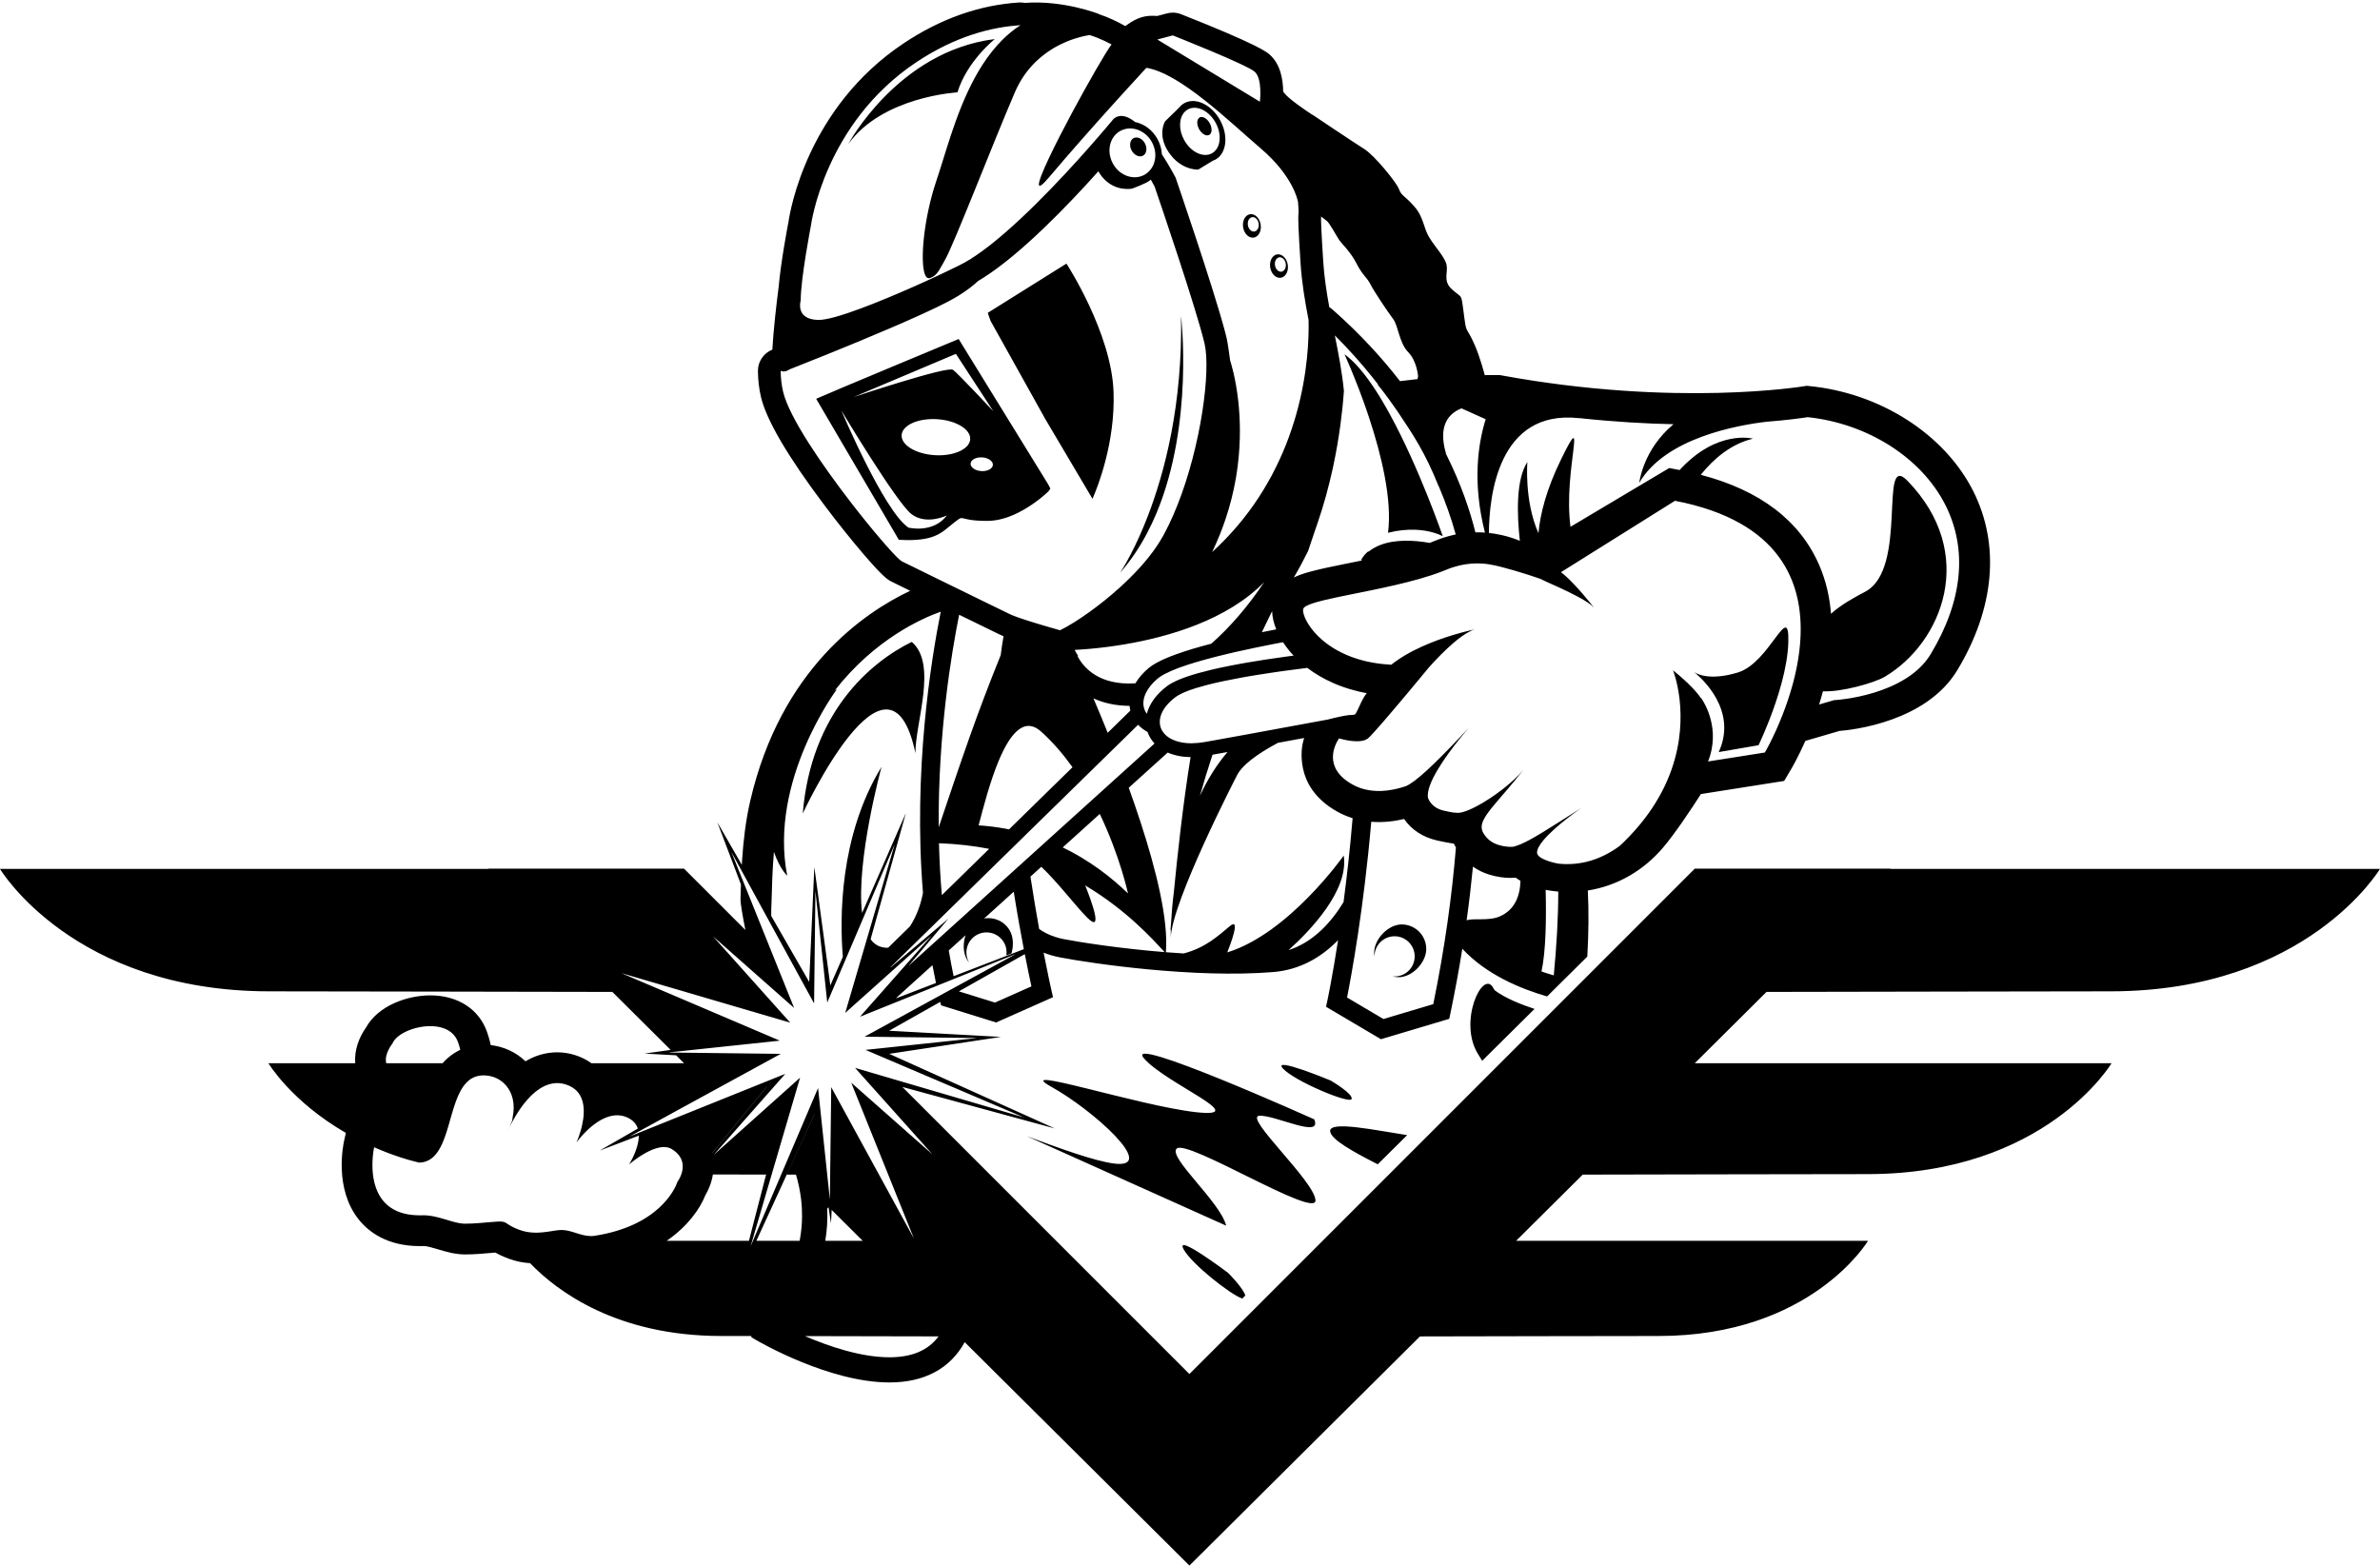 <?xml version="1.0" encoding="UTF-8"?><svg xmlns="http://www.w3.org/2000/svg" xmlns:xlink="http://www.w3.org/1999/xlink" height="829.3" preserveAspectRatio="xMidYMid meet" version="1.0" viewBox="0.0 -1.3 1260.7 829.3" width="1260.7" zoomAndPan="magnify"><g id="change1_1"><path d="M640.52,70.165c1.147-0.629,1.513-2.287,1.079-4.129c-0.158-0.671-0.414-1.365-0.788-2.045 c-1.398-2.551-3.805-3.924-5.365-3.065c-0.11,0.059-0.195,0.15-0.291,0.229c-1.267,1.037-1.305,3.572-0.001,5.944 C636.556,69.65,638.956,71.024,640.52,70.165z M1117.973,523.825c104.04,0,142.705-64.849,142.705-64.849h-259.4l0.142-0.142 H897.755L631.186,725.403l-1.154,1.138l-1.127-1.138L477.977,574.475l80.775,21.991l-87.727-39.53l59.149-8.964l-59.203-3.266 l27.084-15.294l0.445,1.84l29.159,9.072l30.128-13.391l-0.911-3.97c-0.078-0.338-1.754-7.736-4.07-19.631 c2.632,1.051,5.532,1.915,8.753,2.531c17.251,3.305,71.13,11.137,112.791,7.76c14.608-1.184,25.872-8.131,34.44-16.927 c-3.017,19.462-5.527,31.351-5.629,31.821l-0.752,3.485l29.087,17.187l36.187-10.792l0.603-2.884 c2.456-11.738,4.538-23.135,6.324-34.229c12.54,13.587,30.821,21.205,44.897,25.251l5.494-5.445l0.048-0.048l4.065-4.029 l2.839-2.814l8.854-8.774c0.693-12.199,0.84-24.007,0.273-35.004c15.227-2.405,29.208-10.244,39.8-22.667 c6.472-7.586,15.057-20.555,20.1-28.421l36.438-5.746l7.668-1.211l3.95-6.689c0.418-0.707,3.543-6.096,7.27-14.513l18.068-5.277 c6.969-0.548,45.919-4.806,62.426-32.179c19.754-32.766,22.746-66.46,8.42-94.878c-15.249-30.248-49.469-52.097-87.176-55.663 l-1.096-0.103l-1.085,0.187c-0.668,0.116-67.938,11.314-160.728-5.752l-0.691-0.126l-0.706-0.009 c-0.333-0.004-2.988-0.03-7.272,0.04c-0.015-0.071-0.029-0.166-0.042-0.214c-0.409-1.532-2.464-9.202-5.107-15.397 c-2.644-6.194-3.617-6.757-4.498-8.821c-0.884-2.065-1.461-9.14-2.192-13.71c-0.729-4.572-0.821-3.07-5.591-7.379 c-4.77-4.314-1.99-8.67-2.751-12.741c-0.764-4.071-5.973-9.413-9.176-14.636c-3.206-5.222-2.875-10.735-8.056-16.581 c-5.18-5.843-6.712-5.434-8.005-9.035c-1.293-3.595-13.006-17.881-18.338-21.222c-5.331-3.338-27.568-18.259-27.568-18.259 s0.025,0.046,0.068,0.134c-4.141-2.727-12.539-8.453-14.97-11.593c-0.177-0.227-0.354-0.48-0.534-0.74 c-0.069-6.378-1.436-14.569-7.169-19.611c-1.453-1.28-5.875-5.167-46.881-21.369c-1.42-0.56-2.921-0.842-4.428-0.842 c-1.035,0-2.071,0.133-3.081,0.401l-5.146,1.361c-0.743-0.049-1.484-0.084-2.218-0.101c-6.132-0.149-10.335,2.268-14.702,5.461 c-4.18-2.379-8.89-4.622-13.93-6.297c-0.017-0.043-0.029-0.097-0.072-0.107c0,0-18.668-7.412-39.132-5.879 c-0.014,0.001-0.026,0.017-0.04,0.02C542.136,0.108,541.349,0,540.542,0c-0.252,0-0.506,0.009-0.761,0.025 c-21.022,1.319-41.596,8.598-61.147,21.647c-50.933,33.986-60.121,88.681-60.958,94.462c-0.665,3.474-4.073,21.571-5.201,34.435 c-1.198,9.221-2.702,22.145-3.373,33.353c-4.463,1.766-7.624,6.11-7.624,11.201c0,0.143,0.004,0.285,0.007,0.43 c0.053,4.647,0.597,9.179,1.613,13.473c2.902,12.244,14.266,31.6,33.772,57.533c6.783,9.017,14.062,18.12,20.496,25.631 c10.714,12.51,13.045,13.681,14.921,14.621c1.277,0.641,4.943,2.444,9.842,4.846c-24.122,11.372-68.453,41.216-84.694,111.173 c-2.488,10.712-3.694,21.484-4.353,31.59v-0.001l-0.007,0.12c-0.033,0.532-0.074,1.072-0.106,1.599l0.022,0.038l-0.033,0.661 l-12.989-22.579l12.505,32.947c-0.093,2.801-0.166,5.525-0.233,8.126c-0.04,1.562,1.066,8.374,2.59,16l-32.495-32.495H258.671 l0.143,0.142H0c0,0,38.665,64.849,142.705,64.849c50.005,0,123.762,0.257,181.656,0.308l30.092,29.915l0.739,0.82l-13.835,1.935 l16.792,0.916l4.206,4.182h-49.079c-2.612-1.864-5.568-3.341-8.819-4.349c-3.04-0.941-6.162-1.419-9.28-1.419 c-6.33,0-11.931,1.844-16.83,4.754c-4.937-4.747-11.331-7.752-18.399-8.581c-0.411-2.103-1.054-4.376-1.96-6.955 c-4.263-12.135-15.508-19.382-30.079-19.382c-12.717,0-27.856,5.815-33.985,16.97c-3.616,5.072-6.323,11.881-5.773,18.961H142.17 c0,0,12.06,20.21,41.044,36.924l-0.911,4.019c-0.581,2.569-5.296,25.565,7.708,41.836c5.143,6.434,14.934,14.105,32.372,14.105 c0.657,0,1.328-0.012,2.01-0.033l0.087-0.002c1.672,0,4.799,0.93,7.558,1.75c4.261,1.267,9.088,2.703,14.283,2.703 c4.781,0,9.534-0.422,13.352-0.764c0.954-0.084,1.882-0.166,2.725-0.234c1.673,0.956,4.018,2.126,7.324,3.336 c3.465,1.268,7.175,2.023,11.052,2.292c14.386,14.908,45.945,38.572,101.373,38.572c4.962,0,10.235,0.003,15.735,0.009l0.21,0.699 l2.253,1.326c1.566,0.921,38.737,22.568,70.78,22.57h0.001c18.572,0,32.226-7.363,39.874-21.348L630.046,828l122.098-121.372 c42.237-0.062,91.672-0.221,126.387-0.221c80.908,0,110.976-50.431,110.976-50.431H803.099l35.268-35.057 c49.977-0.069,109.416-0.265,150.85-0.265c94.261,0,129.291-58.753,129.291-58.753H897.737l37.992-37.767 C993.71,524.084,1067.799,523.825,1117.973,523.825z M527.042,529.782l-19.112-5.944l34.908-19.712 c1.474,7.539,2.722,13.431,3.519,17.074L527.042,529.782z M492.287,500.353l-11.119,10.053l21.205-25.063l-30.58,25.814 l-0.091-0.114l19.391-18.986l1.822-1.783l7.052-6.906l33.563-32.863l0.388-0.379l1.503-1.472l0.35-0.343l2.619-2.564l1.413-1.384 l3.037-2.973l1.088-1.063l0.189-0.187l5.694-5.577l22.967-22.487l17.277-16.918l9.775-9.571l3.017-2.955 c1.403,1.488,3.092,2.761,5.02,3.793c0.777,2.302,2.044,4.35,3.701,6.12l-10.326,9.334l-6.4,5.782l-16.144,14.593l-18.364,16.598 l-5.555,5.021l-0.117,0.106l-4.174,3.773l-5.261,4.755l-0.271,0.244l-0.547,0.495l-0.389,0.351l-4.06,3.669l-4.47,4.039 l-34.388,31.082L492.287,500.353z M495.79,519.404l-21.231,8.171l1.273-1.247l18.084-16.345 C494.457,512.934,495.162,516.419,495.79,519.404z M568.11,405.119l-26.492,25.94l-1.533,1.501l-2.956,2.894l-2.401,2.353 l-0.229,0.223c-0.715-0.143-1.432-0.282-2.155-0.414c-4.472-0.813-9.123-1.4-13.963-1.708c2.331-8.848,5.931-23.043,10.74-34.469 c1.407-3.345,2.92-6.45,4.533-9.117c1.482-2.451,3.053-4.53,4.707-6.079c3.914-3.66,8.301-4.357,13.149,0.013 C557.781,391.91,563.286,398.359,568.11,405.119z M565.964,333.892c0.006-0.003,0.014-0.006,0.02-0.007l-0.019,0.016 L565.964,333.892z M523.96,448.349l-25.049,24.527c-0.814-9.291-1.302-18.483-1.532-27.489 C506.822,445.706,515.679,446.744,523.96,448.349z M530.079,345.753c-12.673,31.298-19.79,52.543-32.839,91.157 c-0.391-49.668,6.791-92.518,10.829-112.561c10.043,4.906,18.924,9.237,21.534,10.5c0.56,0.271,1.248,0.566,1.989,0.868 C530.997,338.948,530.497,342.3,530.079,345.753z M644.987,390.547c-2.594,0.466-4.975,0.891-7.052,1.255 c-2.091,0.367-4.106,0.547-6.032,0.591c-0.265,0.007-0.544,0.039-0.804,0.039h-0.001c-2.289,0-4.414-0.252-6.337-0.711 c-1.283-0.307-2.472-0.709-3.553-1.2c-0.712-0.324-1.38-0.684-1.994-1.082c-0.832-0.539-1.573-1.142-2.208-1.808 c-0.691-0.723-1.252-1.52-1.686-2.38c-0.197-0.393-0.377-0.795-0.518-1.216c-0.301-0.91-0.45-1.847-0.464-2.801 c-0.055-3.643,1.948-7.532,5.705-11.064c0.794-0.745,1.657-1.478,2.606-2.185c2.991-2.234,8.672-4.334,16.075-6.282 c0.168-0.045,0.333-0.088,0.502-0.132c2.756-0.714,5.743-1.409,8.914-2.081c3.023-0.641,6.213-1.26,9.528-1.86 c1.199-0.217,2.412-0.43,3.64-0.641c1.688-0.291,3.402-0.576,5.14-0.856c3.085-0.496,6.238-0.976,9.434-1.439 c1.477-0.213,2.963-0.424,4.456-0.629c4.016-0.555,8.076-1.085,12.126-1.585c4.008,3.046,8.651,5.808,13.92,8.106 c0.761,0.331,1.529,0.658,2.317,0.97c1.514,0.6,3.085,1.154,4.693,1.675c0.551,0.178,1.106,0.35,1.669,0.518 c1.409,0.422,2.852,0.81,4.331,1.166c0.31,0.074,0.61,0.156,0.924,0.228c0.778,0.176,1.573,0.327,2.363,0.483 c0.438,0.087,0.869,0.186,1.31,0.267c-1.156,1.355-2.097,3.054-2.924,4.757c-0.594,1.222-1.128,2.441-1.64,3.54 c-0.032,0.066-0.064,0.134-0.096,0.201c-0.521,1.109-1.022,2.081-1.539,2.78c-0.416,0.077-0.821,0.152-1.245,0.231 c-2.045-0.1-6.187,0.727-10.339,1.733c-0.064,0.016-0.127,0.03-0.189,0.045c-0.262,0.064-0.522,0.129-0.784,0.194 c-0.634,0.156-1.263,0.315-1.883,0.477c-14.07,2.606-30.054,5.555-43.641,8.032c-0.098,0.017-0.198,0.035-0.295,0.053 c-2.187,0.398-4.305,0.782-6.346,1.153C650.195,389.609,647.484,390.1,644.987,390.547z M650.228,397.062 c-5.993,6.977-10.793,14.925-14.637,23.213c2.104-7.454,4.35-14.73,6.692-21.789C644.678,398.061,647.346,397.581,650.228,397.062z M682.993,346.286c-0.687,0.093-1.372,0.185-2.059,0.278c-3.613,0.495-7.221,1.015-10.783,1.563 c-3.054,0.47-6.074,0.959-9.035,1.468c-1.205,0.205-2.399,0.416-3.582,0.63c-3.552,0.642-6.994,1.312-10.283,2.01 c-0.788,0.168-1.568,0.338-2.337,0.509c-1.13,0.252-2.245,0.503-3.331,0.762c-4.689,1.115-8.945,2.298-12.616,3.548 c-0.616,0.21-1.213,0.422-1.796,0.635c-1.524,0.56-2.936,1.132-4.206,1.72c-1.882,0.869-3.47,1.767-4.712,2.694 c-0.11,0.082-0.211,0.169-0.321,0.253c-0.026,0.02-0.052,0.043-0.081,0.064c-2.427,1.863-4.466,3.873-6.103,5.976 c-0.748,0.963-1.411,1.944-1.987,2.939c-1.038,1.793-1.806,3.632-2.263,5.487c-0.542-0.727-0.981-1.517-1.294-2.37 c-0.058-0.158-0.098-0.32-0.148-0.482c-0.185-0.607-0.307-1.231-0.366-1.867c-0.126-1.375,0.039-2.804,0.484-4.256 c0.211-0.687,0.485-1.377,0.818-2.071c1.215-2.516,3.228-5.044,5.973-7.405c0.064-0.053,0.119-0.108,0.182-0.162 c0.37-0.312,0.792-0.626,1.251-0.94c1.468-1.007,3.383-2.017,5.669-3.026c1.101-0.486,2.282-0.969,3.548-1.453 c0.485-0.184,0.982-0.369,1.49-0.554c4.836-1.76,10.685-3.503,17.181-5.196c0.989-0.259,1.997-0.515,3.017-0.771 c1.841-0.463,3.725-0.92,5.649-1.374c1.244-0.295,2.502-0.586,3.775-0.876c3.206-0.729,6.498-1.443,9.84-2.143 c3.161-0.662,6.368-1.309,9.593-1.939c1.814-0.354,3.633-0.704,5.452-1.047c0.979,1.51,2.093,3.012,3.316,4.495 c0.249,0.302,0.496,0.603,0.755,0.904c0.495,0.571,1.008,1.14,1.539,1.704C684.479,346.088,683.736,346.186,682.993,346.286z M668.416,333.585c1.857-3.918,3.67-7.635,5.419-11.133c0.104,3.016,0.837,6.281,2.201,9.635 C673.5,332.573,670.956,333.073,668.416,333.585z M641.635,339.674c-0.202,0.052-0.406,0.104-0.609,0.156 c-6.482,1.698-12.455,3.474-17.585,5.308c-4.168,1.49-7.779,3.017-10.64,4.57c-1.763,0.957-3.245,1.925-4.396,2.901 c-2.887,2.444-5.172,5.094-6.845,7.834c-0.045,0.072-0.087,0.146-0.13,0.218c-1.302,0.084-2.55,0.116-3.752,0.107 c-17.32-0.146-24.365-9.586-27.03-14.705c0,0,0.203,0.103,0.566,0.275c-0.273-0.416-0.532-0.83-0.78-1.244 c-0.108-0.179-0.214-0.359-0.317-0.538c-0.311-0.538-0.604-1.073-0.873-1.597c0.27-0.013,0.553-0.029,0.848-0.043 c2.012-0.11,4.596-0.283,7.639-0.561c4.995-0.454,11.214-1.186,18.147-2.363c23.131-3.928,54.153-12.819,73.759-32.931 C660.93,320.172,651.294,331.144,641.635,339.674z M598.761,375.107l-12.004,11.755c-2.707-6.719-5.279-12.879-7.551-18.208 c5.364,2.424,11.704,3.915,19.148,3.957C598.426,373.449,598.565,374.282,598.761,375.107z M597.502,471.976 c-4.23-4.12-9.311-8.534-15.229-12.814c-2.804-2.016-5.954-4.125-9.427-6.217c-0.308-0.185-0.62-0.367-0.933-0.551 c-0.37-0.22-0.749-0.44-1.128-0.658c-2.505-1.438-5.124-2.822-7.85-4.136l0.048-0.043l4.803-4.342l14.775-13.353 c10.746,22.421,14.935,42.087,14.94,42.113L597.502,471.976z M511.476,494.111c-1.472,4.271-1.354,9.266,0.737,12.87 c0.339,0.576,0.72,1.1,1.13,1.605c-2.943-5.084-1.209-11.592,3.872-14.54c5.089-2.952,11.606-1.221,14.553,3.864 c1.254,2.159,1.653,4.576,1.32,6.869l2.677-1.031c1.248-4.123,1.043-8.812-0.946-12.236c-2.822-4.861-8.309-7.198-13.54-6.262 l15.702-14.192c1.814,11.424,3.668,21.709,5.296,30.184l0.028-0.01l0.052,0.249l-37.226,14.328 c-0.897-4.365-1.841-9.315-2.557-13.651L511.476,494.111z M563.419,496.16c-1.682-0.322-3.225-0.752-4.694-1.235l-0.022-0.004 l0.003-0.001c-3.208-1.056-5.951-2.448-8.254-4.115c-1.487-8.21-3.083-17.612-4.616-27.75l5.759-5.203 c8.974,8.514,17.974,20.59,24.349,26.963c8.591,8.592,2.355-8.457-1.114-17.091c21.884,13.051,35.554,28.252,42.053,35.324 C593.46,501.156,572.851,497.964,563.419,496.16z M682.555,501.993c11.305-10.151,32.041-31.58,29.227-50.08 c0,0-28.884,41.139-61.699,51.299c1.536-3.828,7.338-18.902,1.423-13.96c-6.494,5.426-13.179,11.583-24.526,14.511 c-3.166-0.194-6.306-0.412-9.396-0.658c1.401-16.979-5.033-43.265-13.586-69.405c-1.947-5.947-3.999-11.885-6.094-17.705 l4.229-3.822l16.406-14.827c3.48,1.513,7.587,2.36,12.124,2.412c-4.048,24.953-7.071,52.879-8.842,71.273 c-0.788,6.198-1.209,11.594-1.432,15.733c-0.253,2.965-0.383,4.638-0.383,4.638s0.046,0.158,0.194-0.107 c-0.078,2.699-0.055,4.225-0.055,4.225c0.55-19.218,34.866-85.653,34.866-85.653c2.691-5.831,11.113-11.914,21.938-17.682 c4.59-0.843,9.256-1.704,13.871-2.554c-1.28,3.989-2.026,9.453-0.581,16.293c1.371,6.522,5.646,15.76,18.181,22.738 c2.551,1.422,5.257,2.567,8.067,3.443c-1.367,16.341-3.073,31.363-4.804,44.454C705.266,487.097,695.812,497.751,682.555,501.993z M759.209,530.612l-26.401,7.875l-19.268-11.388c2.187-11.017,8.871-46.959,12.816-93.092c6.146,0.495,12.08-0.208,17.414-1.474 c3.857,5.673,9.931,9.661,17.434,11.372c3.218,0.733,6.184,1.299,8.923,1.708c0.328,0.687,0.703,1.357,1.079,2.025 C769.127,473.115,765.328,500.788,759.209,530.612z M794.399,484.157c-5.918,2.571-13.652,0.732-17.517,2.052 c1.354-9.748,2.463-19.229,3.348-28.442c2.501,1.772,5.348,3.225,8.593,4.213c1.007,0.31,2.022,0.576,3.023,0.806 c3.976,0.905,7.677,1.128,11.056,0.85c0.778,0.576,1.617,1.124,2.502,1.65C805.153,473.615,802.254,480.741,794.399,484.157z M823.043,515.372c-2.104-0.615-4.282-1.299-6.504-2.059c2.347-10.873,2.596-28.054,2.198-43.229 c1.913,0.36,3.944,0.644,6.068,0.845c0.207,0.02,0.412,0.022,0.619,0.041C825.426,484.803,824.528,499.903,823.043,515.372z M953.831,331.882c0.002,0.874-0.01,1.746-0.035,2.618c-0.003,0.072-0.004,0.146-0.006,0.22c-0.028,0.879-0.067,1.759-0.119,2.635 c-0.004,0.064-0.007,0.127-0.012,0.191c-0.054,0.885-0.119,1.767-0.197,2.647c-0.004,0.056-0.01,0.113-0.015,0.171 c-0.08,0.887-0.171,1.77-0.273,2.652c-0.004,0.046-0.01,0.093-0.016,0.14c-0.104,0.888-0.218,1.773-0.343,2.654 c-0.006,0.041-0.013,0.082-0.019,0.124c-0.126,0.885-0.262,1.764-0.409,2.639c-0.006,0.039-0.012,0.077-0.019,0.114 c-0.148,0.881-0.305,1.757-0.472,2.629c-0.006,0.026-0.01,0.052-0.016,0.08c-0.168,0.879-0.346,1.753-0.531,2.621 c-0.004,0.02-0.009,0.039-0.013,0.059c-0.187,0.875-0.382,1.741-0.586,2.602l-0.009,0.039c-0.204,0.865-0.415,1.724-0.633,2.574 c-0.003,0.009-0.004,0.017-0.007,0.026c-0.22,0.855-0.445,1.701-0.677,2.538c-0.001,0.004-0.003,0.007-0.003,0.007 c-1.582,5.718-3.429,11.022-5.269,15.7c-0.605,1.542-1.209,3.023-1.803,4.42c-0.003,0.006-0.006,0.013-0.009,0.02 c-0.263,0.616-0.523,1.221-0.781,1.806c-0.007,0.017-0.014,0.033-0.022,0.051c-0.253,0.576-0.503,1.137-0.749,1.68 c-0.012,0.029-0.025,0.055-0.038,0.082c-0.24,0.531-0.476,1.046-0.709,1.546c-0.02,0.045-0.04,0.087-0.062,0.133 c-0.101,0.217-0.198,0.421-0.296,0.631c-0.12,0.253-0.24,0.515-0.357,0.758c-0.03,0.066-0.061,0.127-0.091,0.191 c-0.202,0.421-0.401,0.833-0.593,1.226c-0.042,0.087-0.082,0.165-0.124,0.252c-0.175,0.356-0.347,0.709-0.513,1.04 c-0.067,0.132-0.127,0.252-0.192,0.379c-0.137,0.273-0.276,0.549-0.406,0.805c-0.081,0.158-0.156,0.301-0.234,0.451 c-0.105,0.207-0.215,0.419-0.315,0.61c-0.114,0.22-0.221,0.419-0.327,0.62c-0.052,0.1-0.108,0.207-0.159,0.302 c-0.297,0.555-0.551,1.023-0.768,1.416c-0.477,0.865-0.753,1.335-0.753,1.335l-19.643,3.098l-10.445,1.646 c0.891-2.245,1.51-4.43,1.921-6.543c3.015-15.518-5.535-26.998-5.535-26.998c0.007,0.075,0.007,0.153,0.013,0.229 c-2.226-3.323-6.559-8.2-14.965-15.013c0,0,9.519,23.351-0.784,52.63c-1.362,3.876-3.072,7.853-5.196,11.895 c-0.587,1.114-1.212,2.234-1.863,3.357c-1.984,3.427-4.278,6.891-6.917,10.368c-3.324,4.379-7.199,8.777-11.706,13.149 c-0.541,0.525-1.093,1.05-1.653,1.575c-5.044,3.751-11,6.884-17.76,8.515c-2.626,0.634-5.374,1.033-8.238,1.156 c-1.95,0.084-3.942,0.064-5.996-0.132c-0.275-0.026-0.656-0.082-1.109-0.165c-1.737-0.317-4.566-1.04-6.897-2.075 c-1.524-0.677-2.826-1.485-3.465-2.407c-0.247-0.356-0.405-0.726-0.427-1.114c-0.103-1.786,1.213-4.096,3.258-6.569 c6.44-7.792,20.185-17.229,20.185-17.229c-8.251,5.186-14.963,9.535-20.512,12.913c-2.898,1.766-5.499,3.28-7.797,4.479 c0.016-0.113,0.028-0.187,0.028-0.187s-0.03,0.036-0.08,0.088c-0.007,0.007-0.013,0.013-0.02,0.022 c-0.043,0.048-0.103,0.107-0.179,0.182c-0.023,0.023-0.033,0.035-0.059,0.059l-0.009,0.004c-2.34,1.208-4.379,2.083-6.184,2.628 c-0.412,0.126-0.823,0.247-1.211,0.335c-0.014,0.004-0.03,0.01-0.045,0.013c-0.088,0.007-0.187,0.006-0.276,0.012 c-0.289,0.017-0.583,0.032-0.889,0.035c-0.182,0.001-0.373-0.004-0.561-0.007c-0.304-0.006-0.605-0.013-0.923-0.035 c-0.227-0.016-0.466-0.046-0.701-0.069c-0.302-0.032-0.602-0.059-0.918-0.106c-0.289-0.043-0.594-0.107-0.895-0.163 c-0.289-0.055-0.568-0.098-0.869-0.166c-0.007-0.001-0.014-0.003-0.023-0.004c-0.607-0.134-1.241-0.304-1.89-0.502 c-0.628-0.191-1.206-0.422-1.761-0.674c-0.175-0.08-0.338-0.166-0.506-0.252c-0.372-0.188-0.73-0.386-1.069-0.597 c-0.169-0.106-0.338-0.211-0.499-0.321c-0.336-0.233-0.651-0.477-0.953-0.73c-0.118-0.098-0.247-0.191-0.362-0.292 c-0.375-0.337-0.722-0.69-1.046-1.054c-0.158-0.177-0.296-0.359-0.443-0.541c-0.165-0.205-0.328-0.411-0.479-0.62 c-0.159-0.221-0.31-0.444-0.454-0.671c-0.106-0.165-0.204-0.33-0.302-0.498c-0.162-0.276-0.311-0.555-0.456-0.836 c-0.056-0.203-0.111-0.406-0.188-0.623c-2.153-6.303,8.414-14.699,21.774-31.925c-5.762,6.859-16.072,14.591-24.375,19.026 c-1.776,0.949-3.467,1.759-4.994,2.362c-2.009,0.795-3.743,1.254-5.062,1.287c-0.036,0-0.082,0.012-0.117,0.012 c-0.009,0-0.017-0.001-0.026-0.001c-2.418-0.01-4.551-0.482-7.448-1.141c-3.944-0.898-6.269-2.89-7.607-5.095 c-0.077-0.12-0.151-0.239-0.22-0.36c-0.053-0.095-0.104-0.191-0.155-0.288c-0.143-0.275-0.273-0.553-0.389-0.836 c-0.006-0.014-0.016-0.03-0.022-0.046l-0.001-0.007c-1.566-7.306,9.803-22.833,16.713-31.435c2.453-3.053,4.333-5.224,4.883-5.851 c0.107-0.122,0.179-0.204,0.179-0.204c-0.061,0.065-0.118,0.126-0.179,0.191c-1.695,1.816-3.318,3.539-4.891,5.201 c-13.986,14.764-23.219,23.4-28.363,25.692c-0.124,0.042-0.253,0.084-0.379,0.126c-0.548,0.182-1.106,0.359-1.676,0.528 c-0.216,0.064-0.432,0.127-0.649,0.188c-0.557,0.159-1.125,0.308-1.699,0.45c-0.23,0.058-0.458,0.116-0.693,0.171 c-0.6,0.14-1.212,0.265-1.827,0.383c-0.211,0.041-0.417,0.087-0.629,0.123c-0.827,0.147-1.663,0.276-2.512,0.376 c-0.074,0.009-0.146,0.017-0.218,0.026c-0.858,0.096-1.722,0.168-2.596,0.205c-0.053,0.003-0.109,0.001-0.162,0.004 c-0.798,0.03-1.602,0.032-2.408,0.007c-0.132-0.003-0.26-0.004-0.39-0.009c-0.448-0.019-0.9-0.072-1.349-0.11 c-0.375-0.032-0.748-0.046-1.121-0.091c-0.166-0.02-0.331-0.045-0.497-0.068c-0.784-0.109-1.568-0.242-2.35-0.415 c-0.056-0.012-0.111-0.016-0.166-0.029c-0.02-0.004-0.04-0.012-0.061-0.016c-0.24-0.055-0.477-0.127-0.716-0.188 c-0.09-0.023-0.179-0.048-0.269-0.071c-0.263-0.071-0.526-0.133-0.788-0.211c-0.379-0.114-0.756-0.252-1.134-0.385 c-0.205-0.072-0.412-0.133-0.616-0.21c-0.523-0.198-1.044-0.421-1.562-0.657c-0.058-0.026-0.117-0.046-0.174-0.072 c-0.136-0.064-0.269-0.14-0.405-0.205c-0.443-0.214-0.885-0.429-1.322-0.672c-7.87-4.382-10.215-9.606-10.361-14.095 c-0.158-4.81,2.208-8.779,3.001-9.969c0.159-0.239,0.255-0.364,0.255-0.364s0.901,0.276,2.289,0.593 c0.071,0.016,0.159,0.033,0.231,0.049c0.279,0.062,0.577,0.123,0.888,0.187c0.165,0.033,0.33,0.066,0.503,0.098 c0.386,0.072,0.79,0.142,1.206,0.208c0.155,0.025,0.313,0.046,0.47,0.069c0.421,0.061,0.85,0.116,1.286,0.162 c0.103,0.01,0.202,0.023,0.307,0.033c0.532,0.051,1.07,0.085,1.607,0.103c0.121,0.006,0.243,0.004,0.364,0.006 c0.153,0.003,0.301-0.006,0.453-0.007c0.289-0.001,0.58,0,0.865-0.015c0.121-0.007,0.244-0.01,0.364-0.019 c0.522-0.039,1.031-0.101,1.516-0.197c0.074-0.014,0.143-0.038,0.217-0.055c0.405-0.09,0.788-0.205,1.153-0.344 c0.113-0.043,0.226-0.087,0.334-0.134c0.234-0.104,0.435-0.243,0.645-0.373c0.159-0.097,0.344-0.168,0.486-0.28 c0.052-0.042,0.127-0.113,0.188-0.165c0.09-0.077,0.172-0.143,0.279-0.244c0.113-0.106,0.252-0.243,0.385-0.373 c0.077-0.075,0.142-0.136,0.224-0.22c0.171-0.171,0.364-0.373,0.56-0.576c0.064-0.066,0.117-0.12,0.184-0.189 c0.23-0.242,0.482-0.51,0.742-0.791c0.04-0.043,0.077-0.081,0.117-0.126c0.273-0.295,0.565-0.615,0.866-0.947 c0.037-0.042,0.072-0.08,0.111-0.121c0.301-0.333,0.619-0.687,0.944-1.051c0.029-0.033,0.055-0.062,0.085-0.094 c0.013-0.016,0.025-0.029,0.039-0.043c0.806-0.904,1.678-1.895,2.608-2.962c1.199-1.377,2.492-2.875,3.834-4.443l0.001-0.003 c1.86-2.172,3.815-4.478,5.776-6.803l0.003-0.004c0.814-0.966,1.628-1.934,2.437-2.897l0.003,0.001c0,0,0.03-0.039,0.064-0.082 c0.667-0.795,1.328-1.582,1.98-2.363c0.366-0.437,0.726-0.868,1.085-1.299c1.37-1.637,2.686-3.219,3.917-4.699v-0.001 c0.14-0.168,0.289-0.347,0.427-0.512c0.03-0.038,0.062-0.075,0.094-0.113c2.22-2.673,4.122-4.975,5.464-6.601l0.01-0.012 c4.036-4.485,8.578-9.16,12.971-12.922c1.559-1.335,3.098-2.55,4.589-3.6c1.603-1.13,3.146-2.059,4.599-2.742 c0.668-0.314,1.325-0.593,1.951-0.792c0,0-0.725,0.145-1.997,0.438c-0.488,0.113-1.054,0.247-1.697,0.406 c-0.9,0.22-1.939,0.486-3.098,0.798c-1.445,0.389-3.073,0.853-4.832,1.388c-4.774,1.455-10.521,3.459-16.286,6.074 c-1.458,0.659-2.914,1.357-4.357,2.097c-0.544,0.278-1.086,0.561-1.626,0.85c-1.939,1.044-3.838,2.166-5.662,3.362 c-1.018,0.667-2.016,1.355-2.979,2.069c-0.422,0.312-0.833,0.635-1.242,0.957c-0.108,0.087-0.221,0.168-0.33,0.255 c-0.234-0.013-0.457-0.038-0.69-0.052c-1.257-0.08-2.482-0.185-3.682-0.312c-0.661-0.069-1.32-0.142-1.965-0.226 c-0.22-0.029-0.443-0.055-0.66-0.085c-0.265-0.036-0.515-0.082-0.777-0.123c-0.082-0.012-0.163-0.026-0.246-0.038 c-0.362-0.055-0.722-0.11-1.076-0.171c-0.509-0.085-1.014-0.174-1.511-0.269c-0.508-0.097-1.008-0.2-1.504-0.307 c-0.191-0.04-0.39-0.075-0.578-0.117c-0.088-0.019-0.182-0.035-0.27-0.055c-0.01-0.001-0.02-0.004-0.03-0.007 c-0.382-0.087-0.749-0.185-1.124-0.278c-0.269-0.066-0.541-0.13-0.806-0.199c-0.949-0.246-1.879-0.503-2.78-0.781 c-0.023-0.009-0.046-0.016-0.069-0.023c-0.081-0.026-0.159-0.052-0.24-0.078c-0.803-0.252-1.584-0.516-2.349-0.791 c-0.249-0.088-0.493-0.181-0.738-0.27c-0.325-0.122-0.654-0.242-0.97-0.367c-0.333-0.13-0.654-0.266-0.978-0.401 c-0.187-0.078-0.379-0.153-0.563-0.233c-0.795-0.338-1.569-0.69-2.318-1.053c-0.145-0.069-0.282-0.142-0.425-0.214 c-0.609-0.301-1.202-0.607-1.78-0.92c-0.129-0.071-0.256-0.142-0.383-0.211c-0.074-0.042-0.149-0.082-0.223-0.124 c-0.574-0.321-1.132-0.647-1.675-0.978c-0.117-0.072-0.239-0.142-0.353-0.213c-0.645-0.402-1.267-0.811-1.868-1.225 c-0.148-0.101-0.289-0.205-0.434-0.307c-0.461-0.326-0.91-0.654-1.345-0.983c-0.162-0.123-0.323-0.246-0.482-0.37 c-0.493-0.385-0.973-0.772-1.432-1.163c-0.049-0.041-0.103-0.082-0.15-0.124c-0.503-0.431-0.982-0.865-1.445-1.299 c-0.13-0.124-0.256-0.246-0.385-0.37c-0.178-0.171-0.363-0.343-0.535-0.515c-0.156-0.156-0.302-0.312-0.454-0.47 c-0.12-0.124-0.243-0.247-0.36-0.372c-0.406-0.431-0.8-0.861-1.169-1.287c-0.033-0.038-0.061-0.075-0.093-0.113 c-0.283-0.33-0.557-0.658-0.817-0.985c-0.052-0.064-0.097-0.126-0.147-0.19c-0.101-0.13-0.2-0.257-0.298-0.388 c-0.243-0.317-0.476-0.631-0.697-0.943c-0.08-0.113-0.162-0.226-0.239-0.336c-0.062-0.09-0.124-0.179-0.185-0.269 c-0.213-0.314-0.416-0.625-0.607-0.93c-0.051-0.081-0.094-0.159-0.143-0.239c-0.007-0.012-0.015-0.025-0.022-0.036 c-0.137-0.224-0.276-0.45-0.401-0.67c-0.048-0.081-0.087-0.159-0.132-0.24c-0.068-0.118-0.132-0.237-0.197-0.356 c-0.158-0.295-0.305-0.581-0.443-0.865c-0.04-0.084-0.085-0.169-0.124-0.252c-0.166-0.353-0.317-0.697-0.451-1.027 c-0.033-0.085-0.062-0.165-0.094-0.246c-0.098-0.254-0.188-0.502-0.268-0.74c-0.032-0.095-0.062-0.188-0.091-0.281 c-0.03-0.098-0.061-0.197-0.088-0.292c-0.045-0.156-0.081-0.305-0.117-0.451c-0.01-0.042-0.023-0.087-0.032-0.127 c-0.062-0.272-0.106-0.525-0.137-0.767c-0.009-0.065-0.013-0.124-0.019-0.188c-0.019-0.178-0.028-0.346-0.029-0.503 c0-0.058-0.001-0.119,0.001-0.174c0.007-0.197,0.023-0.38,0.059-0.538c0.12-0.526,0.654-1.041,1.543-1.55 c0.013-0.007,0.032-0.015,0.045-0.023c1.598-0.902,4.329-1.787,7.846-2.693c0.471-0.121,0.944-0.243,1.443-0.364 c4.279-1.047,9.56-2.126,15.356-3.296c0.119-0.025,0.24-0.048,0.36-0.072c0.13-0.026,0.262-0.054,0.392-0.08 c0.135-0.026,0.268-0.054,0.402-0.081c1.485-0.298,2.997-0.603,4.538-0.915c0.048-0.01,0.095-0.019,0.143-0.029 c1.305-0.265,2.626-0.535,3.958-0.81v0.001c0.236-0.049,0.47-0.098,0.707-0.147c3.854-0.798,7.795-1.644,11.717-2.551 c8.955-2.068,17.78-4.451,25.134-7.308v0.001c0.713-0.278,1.42-0.557,2.104-0.843c0.258-0.109,0.515-0.195,0.772-0.299 c0.466-0.185,0.933-0.37,1.398-0.539c0.13-0.048,0.259-0.09,0.389-0.134c0.132-0.046,0.262-0.093,0.393-0.136 c0.406-0.139,0.813-0.272,1.216-0.396c1.064-0.328,2.117-0.613,3.156-0.85c3.989-0.908,7.789-1.171,11.343-0.983 c2.534,0.133,4.943,0.495,7.205,1.009c0.791,0.179,1.594,0.372,2.401,0.571c0.343,0.085,0.687,0.171,1.031,0.259 c4.278,1.088,8.66,2.388,12.494,3.598c0.269,0.084,0.537,0.169,0.801,0.253c0.765,0.244,1.505,0.483,2.215,0.716 c1.993,0.651,3.744,1.242,5.133,1.721c0.461,0.168,2.862,1.398,3.169,1.533c3.702,1.62,10.322,4.561,16.149,7.625 c2.272,1.193,4.378,2.414,6.09,3.595c1.293,0.894,2.352,1.762,3.082,2.58c-0.456-0.578-1.138-1.438-1.983-2.476 c-2.203-2.71-5.525-6.661-8.913-10.21c-2.317-2.427-4.658-4.654-6.696-6.17l2.197-1.377l8.151-5.105l36.153-22.642l13.9-8.706 c1.361,0.262,2.673,0.55,3.983,0.836c0,0,0.003-0.006,0.006-0.01c0.393,0.085,0.791,0.169,1.183,0.259 c1.681,0.383,3.315,0.787,4.911,1.212c0.464,0.123,0.899,0.26,1.357,0.388c1.103,0.305,2.21,0.61,3.273,0.934 c0.688,0.211,1.341,0.44,2.012,0.658c0.795,0.259,1.605,0.51,2.376,0.779c0.765,0.268,1.491,0.553,2.233,0.83 c0.639,0.24,1.296,0.471,1.918,0.717c0.784,0.31,1.529,0.638,2.287,0.96c0.544,0.231,1.105,0.456,1.637,0.693 c0.785,0.351,1.533,0.719,2.291,1.083c0.466,0.224,0.947,0.441,1.403,0.67c0.775,0.389,1.514,0.794,2.259,1.197 c0.403,0.218,0.821,0.43,1.216,0.652c0.753,0.422,1.471,0.862,2.192,1.299c0.354,0.214,0.725,0.425,1.072,0.642 c0.723,0.454,1.411,0.923,2.103,1.391c0.315,0.214,0.643,0.422,0.953,0.639c0.694,0.486,1.355,0.986,2.016,1.485 c0.276,0.21,0.564,0.415,0.836,0.626c0.659,0.515,1.29,1.044,1.916,1.573c0.246,0.205,0.5,0.408,0.74,0.618 c0.625,0.545,1.222,1.1,1.814,1.659c0.216,0.202,0.44,0.401,0.649,0.605c0.592,0.573,1.153,1.157,1.709,1.741 c0.188,0.198,0.386,0.393,0.57,0.593c0.554,0.599,1.08,1.208,1.6,1.819c0.165,0.194,0.337,0.385,0.499,0.58 c0.518,0.625,1.009,1.258,1.491,1.896c0.143,0.188,0.292,0.373,0.432,0.563c0.48,0.649,0.934,1.306,1.38,1.967 c0.124,0.184,0.254,0.366,0.376,0.55c0.441,0.672,0.86,1.352,1.268,2.035c0.106,0.178,0.218,0.353,0.321,0.532 c0.406,0.694,0.788,1.397,1.16,2.101c0.09,0.172,0.185,0.341,0.273,0.513c0.369,0.717,0.716,1.44,1.051,2.166 c0.075,0.163,0.153,0.325,0.227,0.489c0.333,0.737,0.643,1.481,0.943,2.227c0.064,0.156,0.129,0.312,0.189,0.469 c0.297,0.758,0.573,1.519,0.836,2.282c0.05,0.15,0.106,0.298,0.155,0.447c0.26,0.777,0.502,1.555,0.73,2.337 c0.041,0.14,0.084,0.28,0.124,0.421c0.226,0.792,0.432,1.589,0.626,2.388c0.032,0.132,0.065,0.265,0.097,0.396 c0.191,0.808,0.363,1.618,0.523,2.431c0.025,0.124,0.051,0.249,0.074,0.375c0.158,0.823,0.298,1.646,0.424,2.472 c0.019,0.117,0.038,0.234,0.055,0.35c0.123,0.836,0.231,1.672,0.325,2.509c0.013,0.108,0.026,0.215,0.038,0.322 c0.091,0.848,0.168,1.695,0.231,2.542l0.022,0.301c0.061,0.856,0.107,1.712,0.14,2.568c0.003,0.093,0.007,0.184,0.01,0.275 c0.03,0.866,0.046,1.731,0.051,2.597V331.882z M836.357,220.195c0.139,0.015,0.683,0.033,0.683,0.033 c18.123,1.939,34.718,2.882,49.432,3.192c-16.315,13.583-18.15,31.061-18.15,31.061c13.772-23.827,52.229-30.592,67.342-32.361 c11.493-0.908,19.056-1.994,21.87-2.438c31.787,3.339,60.355,21.536,72.977,46.577c11.855,23.513,9.152,50.816-7.816,78.957 c-13.246,21.964-49.86,24.286-50.23,24.307l-0.937,0.053l-0.917,0.265l-7.021,2.049c0.71-2.265,1.396-4.596,2.035-7.003 c9.615,0.515,27.192-4.385,32.826-7.733c30.472-18.118,49.279-65.338,11.943-103.771c-15.495-15.949,0.685,46.671-22.373,58.75 c-4.639,2.43-12.932,6.874-18.111,11.703c-0.703-8.614-2.582-17.258-6.162-25.571c-10.205-23.692-31.35-39.831-62.844-48.054 c7.011-8.688,16.176-16.415,27.665-19.135c0,0-18.998-5.12-38.86,16.607l-5.501-1.059l-5.387,3.202l-46.914,27.922 c-3.977-30.041,9.617-65.581-5.007-35.691c-7.675,15.689-11.013,28.645-11.968,39.083c-7.597-17.078-5.863-37.712-5.863-37.712 c-6.116,9.312-5.543,27.824-3.986,41.739c-2.903-1.176-6.096-2.227-9.548-3.012c-2.287-0.521-4.571-0.904-6.852-1.153 C788.82,261.977,793.326,215.534,836.357,220.195z M774.179,215.018l12.798,5.756c-4.023,12.847-7.17,33.425-0.393,60.042 c-1.691-0.121-3.378-0.165-5.063-0.136c-2.697-10.907-7.37-25.173-15.443-41.301c-0.052-0.182-0.104-0.361-0.158-0.547 C761.569,223.898,767.559,217.62,774.179,215.018z M699.785,113.386c1.448,1.116,2.619,2.019,3.033,2.333 c1.443,1.091,5.062,7.849,6.441,9.944c1.384,2.093,6.154,6.405,9.299,12.631c3.144,6.226,5.591,7.379,7.382,11.007 c1.795,3.627,9.179,14.634,11.975,18.324c2.794,3.689,3.251,12.77,7.992,17.582c4.741,4.812,5.26,12.892,5.26,12.892l-0.324,1.413 c-3.044,0.312-6.143,0.673-9.266,1.085c-9.506-12.293-21.071-24.924-35.166-37.431c-1.018-0.902-1.747-1.455-2.274-1.756 c-1.455-7.918-2.687-15.984-3.214-24.167C699.837,120.333,699.695,114.881,699.785,113.386z M696.386,280.249 c0.451-1.316,0.913-2.66,1.391-4.041c3.461-9.996,6.092-19.819,8.103-28.997c0.129-0.591,0.262-1.186,0.386-1.773 c0.811-3.817,1.511-7.507,2.12-11.048c0.6-3.491,1.109-6.825,1.542-9.978c0.053-0.399,0.11-0.798,0.162-1.192 c0.363-2.733,0.667-5.311,0.921-7.724c0.006-0.045,0.01-0.091,0.014-0.134c0.035-0.33,0.072-0.67,0.106-0.992 c0.136-1.335,0.253-2.597,0.36-3.815c0.126-1.438,0.234-2.788,0.327-4.049c0.017-0.258,0.038-0.516,0.055-0.764 c0.003-0.042,0.006-0.087,0.009-0.127h-0.022c-0.988-9.941-2.868-19.667-4.793-29.244c5.49,5.422,13.848,14.276,22.933,26.002 c-0.08,0.015-0.159,0.028-0.239,0.042c0.811,1.007,1.653,2.069,2.528,3.2c0.429,0.555,0.866,1.13,1.309,1.715 c0.605,0.798,1.219,1.623,1.847,2.476c0.181,0.247,0.364,0.497,0.547,0.749c1.092,1.5,2.208,3.072,3.352,4.732 c0.47,0.681,0.943,1.377,1.42,2.085c7.461,11.097,14.133,21.092,21.048,38.334c0.1,0.211,0.262,0.512,0.422,0.868 c3.412,7.993,6.43,16.423,8.873,25.241c-0.093,0.019-0.184,0.033-0.276,0.053c-0.399,0.082-0.798,0.179-1.198,0.27 c-1.598,0.366-3.19,0.803-4.777,1.308c-1.559,0.496-3.112,1.059-4.66,1.688c-0.185,0.075-0.37,0.145-0.555,0.221 c-0.749,0.314-1.527,0.622-2.328,0.926c-8.203-1.436-18.11-1.986-26.102,1.086c-2.31,0.888-4.464,2.068-6.365,3.63 c-0.013-0.098-0.026-0.194-0.039-0.292c-1.436,1.171-2.675,2.609-3.682,4.339l0.006,0.022l0.175,0.548 c-0.185,0.038-0.373,0.077-0.557,0.114c-0.032,0.006-0.064,0.013-0.096,0.019c-0.039,0.009-0.078,0.017-0.118,0.025 c-0.12,0.025-0.239,0.048-0.359,0.074c-0.555,0.113-1.105,0.223-1.655,0.334c-0.983,0.2-1.954,0.395-2.913,0.589 c-0.224,0.045-0.454,0.091-0.677,0.136c-0.817,0.165-1.616,0.325-2.409,0.486c-6.981,1.409-13.065,2.668-17.997,3.99 c-1.543,0.412-3.539,0.953-5.678,1.737c-1.146,0.419-2.33,0.917-3.514,1.501c2.654-4.498,5.175-9.187,7.564-14.028 C693.959,287.39,695.121,283.945,696.386,280.249z M621.23,17.454c0,0,39.054,15.428,43.355,19.21 c4.295,3.779,2.777,15.911,2.777,15.911l-54.345-32.949L621.23,17.454z M423.897,159.011c0.108-0.756,0.262-1.239,0.262-1.239 v-0.001c-0.069-11.32,5.409-39.657,5.409-39.657s7.02-53.899,55.752-86.419c20.828-13.895,40.032-18.692,55.216-19.644 c-3.458,2.226-6.627,4.829-9.538,7.723c-15.498,15.394-23.735,39.002-29.636,57.771c-0.623,1.98-1.215,3.889-1.792,5.746 c-0.829,2.667-1.621,5.206-2.382,7.543l0.003-0.009c-0.295,0.908-0.589,1.796-0.878,2.644c-0.544,1.592-1.057,3.196-1.54,4.804 c-0.006,0.022-0.012,0.043-0.019,0.065c-0.231,0.774-0.457,1.547-0.675,2.321c-0.036,0.13-0.069,0.26-0.107,0.389 c-0.185,0.667-0.367,1.335-0.544,2.003c-0.046,0.177-0.091,0.354-0.137,0.532c-0.161,0.618-0.318,1.234-0.47,1.848 c-0.052,0.213-0.101,0.422-0.152,0.635c-0.14,0.58-0.279,1.161-0.412,1.738c-0.054,0.233-0.103,0.463-0.155,0.696 c-0.124,0.553-0.247,1.105-0.364,1.653c-0.053,0.253-0.104,0.505-0.158,0.756c-0.108,0.526-0.217,1.05-0.32,1.571 c-0.052,0.266-0.101,0.531-0.152,0.797c-0.096,0.502-0.191,1.002-0.281,1.5c-0.05,0.275-0.097,0.547-0.145,0.82 c-0.084,0.485-0.169,0.966-0.247,1.445c-0.046,0.278-0.088,0.552-0.133,0.827c-0.074,0.466-0.146,0.931-0.215,1.391 c-0.043,0.284-0.081,0.564-0.121,0.848c-0.064,0.441-0.126,0.882-0.185,1.319c-0.038,0.291-0.072,0.577-0.11,0.865 c-0.052,0.419-0.104,0.837-0.153,1.25c-0.035,0.294-0.065,0.584-0.097,0.873c-0.043,0.399-0.087,0.795-0.126,1.186 c-0.029,0.291-0.055,0.576-0.081,0.862c-0.035,0.382-0.069,0.761-0.1,1.134c-0.023,0.286-0.045,0.567-0.065,0.847 c-0.026,0.362-0.052,0.723-0.075,1.078c-0.017,0.279-0.032,0.555-0.046,0.83c-0.02,0.343-0.038,0.684-0.052,1.018 c-0.012,0.273-0.02,0.542-0.029,0.81c-0.012,0.323-0.02,0.641-0.029,0.953c-0.006,0.266-0.009,0.529-0.012,0.788 c-0.003,0.301-0.006,0.599-0.006,0.891c0.001,0.256,0.003,0.506,0.007,0.755c0.004,0.282,0.01,0.56,0.017,0.835 c0.007,0.24,0.015,0.477,0.025,0.711c0.012,0.263,0.023,0.524,0.039,0.778c0.013,0.226,0.027,0.448,0.043,0.667 c0.019,0.245,0.039,0.483,0.059,0.717c0.02,0.21,0.04,0.415,0.064,0.618c0.025,0.226,0.052,0.443,0.081,0.656 c0.026,0.192,0.052,0.382,0.081,0.564c0.032,0.205,0.067,0.399,0.101,0.593c0.033,0.174,0.066,0.346,0.101,0.51 c0.038,0.182,0.081,0.354,0.123,0.525c0.039,0.153,0.077,0.307,0.117,0.448c0.046,0.162,0.095,0.312,0.146,0.46 c0.043,0.132,0.088,0.263,0.134,0.385c0.054,0.139,0.11,0.263,0.168,0.388c0.049,0.11,0.098,0.221,0.152,0.321 c0.061,0.113,0.126,0.213,0.19,0.312c0.055,0.087,0.11,0.175,0.168,0.252c0.069,0.088,0.142,0.162,0.214,0.236 c0.061,0.062,0.12,0.129,0.184,0.181c0.077,0.061,0.156,0.106,0.236,0.152c0.066,0.039,0.13,0.082,0.2,0.109 c0.084,0.035,0.173,0.049,0.26,0.066c0.071,0.013,0.14,0.032,0.213,0.035c0.15,0.006,0.305-0.003,0.466-0.045 c0.597-0.155,1.118-0.38,1.608-0.644c0.042-0.022,0.08-0.049,0.12-0.072c2.668-1.501,3.977-4.611,6.537-9.098 c4.777-8.387,25.049-60.983,36.896-88.561c2.798-6.515,6.502-11.649,10.528-15.69c0.428-0.431,0.862-0.842,1.296-1.247 c0.587-0.548,1.177-1.08,1.773-1.585c0.839-0.709,1.683-1.364,2.531-1.993c1.122-0.833,2.247-1.594,3.368-2.295 c0.192-0.12,0.388-0.256,0.58-0.372c2.496-1.519,4.937-2.71,7.22-3.668c5.663-2.373,10.278-3.224,11.943-3.468 c0.171-0.026,0.324-0.046,0.431-0.061c2.706,0.83,5.311,1.886,7.788,3.047c1.3,0.609,2.563,1.244,3.779,1.903 c-1.552,2.096-4.569,7.024-8.267,13.417c-7.711,13.331-18.36,32.997-24.743,46.48c-3.464,7.316-5.662,12.795-5.462,14.465 c0.156,1.306,1.776,0.288,5.432-4.045c10.459-12.397,22.552-26.032,32.421-36.992c2.404-2.667,4.667-5.169,6.75-7.462 c0.508-0.56,1.002-1.103,1.488-1.637c5.724-6.291,9.78-10.685,10.845-11.836c17.94,2.959,43.407,28.008,60.659,42.774 c4.093,3.506,7.337,6.901,9.917,10.057c0.268,0.328,0.532,0.654,0.785,0.975c4.732,6.013,7.014,11.051,8.081,14.115 c0.706,2.029,0.884,3.198,0.884,3.198c0.999,12.634-1.014-4.086,1.323,32.268c0.67,10.417,2.357,20.4,4.246,30.136 c0.237,8.958-0.245,28.028-6.638,50.437c-2.905,10.181-7.036,21.048-12.873,31.969c-2.783,5.208-5.95,10.424-9.563,15.586 c-6.025,8.605-13.281,17.048-22.006,25.014c2.897-6.002,5.257-11.914,7.183-17.696c1.193-3.579,2.221-7.105,3.092-10.566 c0.889-3.532,1.631-6.998,2.226-10.38c0.43-2.44,0.781-4.83,1.074-7.179c1.672-13.373,1.29-25.18,0.242-34.462 c-1.352-11.957-3.775-19.706-4.274-21.212c-0.174-1.302-1.229-9.205-1.83-11.756c-0.15-0.638-0.317-1.319-0.5-2.039 c-0.178-0.7-0.37-1.435-0.576-2.206c-6.385-23.881-25.984-80.877-25.984-80.877s-2.962-5.731-7.274-12.391 c-0.137-2.687-0.889-5.444-2.311-8.031c-2.678-4.875-7.133-8.048-11.842-9.017c-1.718-1.351-3.425-2.366-5.069-2.871 c-0.778-0.24-1.542-0.367-2.287-0.367c-0.448,0-0.885,0.064-1.316,0.159c-0.952,0.21-1.867,0.641-2.729,1.368 c0,0-0.016,0.019-0.042,0.052c-0.02,0.023-0.041,0.048-0.084,0.1c-0.113,0.139-0.31,0.373-0.576,0.696 c-0.031,0.036-0.055,0.067-0.087,0.104c-0.32,0.383-0.733,0.878-1.235,1.475c-0.015,0.017-0.026,0.033-0.041,0.051 c-0.521,0.619-1.134,1.345-1.832,2.166c-0.01,0.015-0.022,0.026-0.033,0.04c-8.932,10.52-31.665,36.575-53.079,55.24 c-2.193,1.912-4.371,3.744-6.52,5.475l-0.009,0.009c-0.408,0.327-0.813,0.654-1.216,0.972c-0.652,0.518-1.302,1.021-1.948,1.519 c-0.026,0.019-0.052,0.038-0.078,0.058c-1.024,0.787-2.039,1.547-3.046,2.276c-0.043,0.032-0.088,0.064-0.133,0.095 c-0.986,0.714-1.964,1.401-2.927,2.055c-0.061,0.041-0.119,0.08-0.179,0.12c-0.803,0.541-1.598,1.063-2.383,1.559 c-0.019,0.081-0.032,0.136-0.032,0.136l-0.937,0.467c-0.805,0.493-1.601,0.968-2.383,1.407c-0.039,0.023-0.078,0.043-0.116,0.065 c-0.016,0.007-0.03,0.016-0.045,0.025c-0.904,0.505-1.793,0.978-2.662,1.404c-0.911,0.448-1.828,0.897-2.751,1.346 c-0.249,0.119-0.498,0.24-0.746,0.36c-0.674,0.327-1.351,0.655-2.029,0.981c-0.321,0.155-0.643,0.308-0.966,0.463 c-0.607,0.291-1.215,0.581-1.825,0.872c-0.349,0.165-0.699,0.331-1.048,0.496c-0.596,0.282-1.192,0.564-1.79,0.845 c-0.36,0.169-0.722,0.338-1.082,0.508c-0.576,0.267-1.148,0.535-1.724,0.803c-0.39,0.181-0.781,0.36-1.171,0.541 c-0.555,0.256-1.111,0.512-1.667,0.768c-0.398,0.182-0.796,0.363-1.193,0.544c-0.554,0.252-1.108,0.503-1.66,0.753 c-0.396,0.179-0.793,0.357-1.19,0.537c-0.551,0.247-1.102,0.493-1.653,0.738c-0.402,0.179-0.804,0.359-1.206,0.537 c-0.525,0.233-1.05,0.464-1.573,0.693c-14.906,6.577-40.752,17.369-49.493,17.191C423.677,167.975,423.505,161.727,423.897,159.011z M611.329,85.054c-0.409,1.224-1.014,2.357-1.785,3.364c-0.568,0.743-1.235,1.413-1.991,1.991c-0.418,0.321-0.855,0.623-1.329,0.884 c-5.71,3.134-13.195,0.473-16.724-5.948c-0.561-1.022-0.973-2.078-1.273-3.143c-1.578-5.629,0.421-11.525,5.221-14.163 c0.894-0.49,1.832-0.823,2.791-1.037c0.035-0.009,0.068-0.017,0.103-0.023c5.138-1.098,10.871,1.628,13.83,7.008 C612.162,77.61,612.466,81.655,611.329,85.054z M477.691,296.041c-2.054-1.031-11.635-11.752-22.751-25.795 c-0.428-0.541-0.858-1.085-1.29-1.636c-0.735-0.937-1.477-1.886-2.221-2.848c-15.813-20.395-33.386-45.936-36.605-59.515 c-0.427-1.809-0.733-3.62-0.944-5.423c-0.223-1.915-0.335-3.819-0.347-5.702v-0.001c0.278,0.136,0.555,0.224,0.83,0.28 c0.075,0.015,0.145,0.013,0.217,0.023c0.205,0.029,0.408,0.052,0.606,0.048c0.049-0.001,0.097-0.007,0.146-0.01 c0.202-0.013,0.399-0.038,0.59-0.075c0.061-0.012,0.121-0.026,0.179-0.039c0.187-0.045,0.364-0.097,0.534-0.158 c0.036-0.012,0.075-0.023,0.111-0.038c0.202-0.075,0.391-0.159,0.558-0.241c0.017-0.009,0.032-0.017,0.049-0.026 c0.145-0.074,0.275-0.146,0.386-0.213c0.035-0.022,0.068-0.04,0.098-0.061c0.081-0.051,0.155-0.098,0.207-0.134 c0.017-0.013,0.041-0.028,0.055-0.039c0.042-0.029,0.082-0.059,0.082-0.059s0.143-0.056,0.419-0.163 c3.579-1.403,29.452-11.571,53.014-21.693c0.061-0.026,0.121-0.052,0.181-0.078c1.083-0.466,2.161-0.931,3.232-1.396 c0.178-0.077,0.356-0.155,0.535-0.233c0.934-0.405,1.86-0.81,2.78-1.212c0.278-0.121,0.555-0.244,0.833-0.366 c0.794-0.348,1.579-0.696,2.362-1.043c0.369-0.165,0.738-0.327,1.103-0.492c0.654-0.289,1.299-0.578,1.941-0.868 c0.474-0.213,0.947-0.425,1.416-0.636c0.435-0.197,0.868-0.393,1.297-0.587c0.642-0.292,1.276-0.583,1.903-0.871 c0.393-0.181,0.782-0.36,1.169-0.54c0.642-0.296,1.273-0.59,1.895-0.881c0.341-0.161,0.68-0.32,1.017-0.479 c0.646-0.305,1.283-0.606,1.905-0.904c0.291-0.14,0.576-0.278,0.862-0.416c0.629-0.304,1.249-0.605,1.85-0.9 c0.253-0.124,0.5-0.247,0.749-0.37c0.615-0.305,1.219-0.607,1.799-0.902c0.197-0.098,0.386-0.197,0.578-0.295 c0.568-0.292,1.121-0.578,1.652-0.856c0.175-0.093,0.346-0.184,0.516-0.275c0.524-0.279,1.03-0.553,1.513-0.819 c0.074-0.04,0.158-0.084,0.23-0.124c0.288-0.159,0.563-0.324,0.845-0.486c0.628-0.359,1.241-0.72,1.839-1.086 c4.174-2.55,7.651-5.232,10.524-7.875l0.006-0.006l0.043-0.026l0.003-0.003c0.853-0.5,1.715-1.027,2.587-1.576 c20.092-12.707,44.701-38.238,61.048-56.482c0.509,0.966,1.147,1.942,1.951,2.924c6.764,8.249,15.969,6.245,15.969,6.245 s7.073-2.594,9.05-4.11c0.269-0.207,0.525-0.435,0.771-0.675c0.707,1.238,1.393,2.485,2.049,3.73 c2.628,7.672,22.113,64.762,26.434,83.115c3.433,14.582-1.906,54.29-14.384,85.693c-1.4,3.523-2.888,6.941-4.466,10.208l0.003-0.003 c-0.072,0.15-0.148,0.294-0.221,0.443c-0.58,1.192-1.176,2.357-1.779,3.506c-0.406,0.772-0.814,1.547-1.232,2.299 c-0.049,0.09-0.104,0.174-0.153,0.262c-0.95,1.691-2.003,3.374-3.134,5.047c-5.204,7.694-12.166,15.135-19.421,21.706 c-5.532,5.011-11.224,9.522-16.428,13.247c-2.722,1.948-5.302,3.676-7.662,5.157c-2.973,1.871-5.594,3.349-7.651,4.336l-0.111-0.032 c-0.385-0.107-0.788-0.223-1.208-0.341c-0.544-0.155-1.111-0.315-1.704-0.486l-0.153-0.043c-0.513-0.147-1.038-0.298-1.582-0.456 c-0.032-0.01-0.064-0.019-0.097-0.028c-0.522-0.15-1.056-0.307-1.598-0.466c-0.174-0.049-0.347-0.101-0.521-0.152 c-0.049-0.013-0.098-0.029-0.148-0.042c-0.328-0.097-0.661-0.195-0.995-0.294c-0.205-0.061-0.408-0.12-0.615-0.181 c-0.493-0.147-0.991-0.295-1.49-0.444c-0.25-0.075-0.502-0.15-0.753-0.227c-0.305-0.091-0.61-0.184-0.917-0.276 c-0.279-0.085-0.558-0.169-0.839-0.254c-0.466-0.143-0.931-0.286-1.396-0.43c-0.297-0.093-0.589-0.182-0.884-0.275 c-0.236-0.074-0.469-0.148-0.703-0.22c-0.312-0.098-0.625-0.197-0.931-0.295c-0.356-0.113-0.703-0.226-1.05-0.337 c-0.074-0.023-0.15-0.048-0.223-0.071c-0.145-0.046-0.288-0.093-0.431-0.139c-0.126-0.042-0.246-0.082-0.37-0.123 c-0.257-0.085-0.513-0.169-0.765-0.253c-0.253-0.084-0.505-0.168-0.75-0.25c-0.382-0.129-0.755-0.256-1.119-0.382 c-0.22-0.077-0.431-0.15-0.642-0.224c-0.191-0.069-0.388-0.136-0.573-0.202c-0.093-0.033-0.176-0.065-0.267-0.098 c-0.071-0.026-0.149-0.052-0.218-0.078c-0.101-0.036-0.197-0.072-0.298-0.11c-0.382-0.14-0.749-0.278-1.093-0.412 c-0.084-0.032-0.158-0.062-0.237-0.094c-0.301-0.119-0.584-0.233-0.85-0.344c-0.097-0.041-0.194-0.081-0.286-0.122 c-0.31-0.133-0.602-0.263-0.855-0.386c-0.132-0.064-0.304-0.147-0.469-0.227c-0.817-0.396-2.02-0.981-3.568-1.736 c-0.929-0.451-1.973-0.96-3.114-1.517c-1.711-0.835-3.637-1.775-5.714-2.787c-0.63-0.31-1.278-0.625-1.935-0.946 c-0.764-0.373-1.543-0.754-2.337-1.141c-2.855-1.394-5.88-2.872-8.941-4.369c-0.211-0.103-0.422-0.205-0.634-0.31 c-2.164-1.057-4.339-2.12-6.482-3.167c-1.438-0.704-2.856-1.398-4.249-2.08C487.834,301.039,479.685,297.042,477.691,296.041z M408.535,480.447c0.078-1.782,0.134-3.386,0.169-4.692c0.202-7.792,0.454-16.63,1.25-25.783c3.164,9.165,7.034,12.604,7.034,12.604 c-9.884-50.514,26.356-98.831,26.356-98.831c-0.39,0.231-0.758,0.458-1.14,0.688c21.352-27.351,46.495-38.313,56.117-41.711 c-5.073,25.305-14.708,84.594-9.418,148.905c-1.047,5.611-3.086,11.966-6.907,17.81l-11.547,11.305 c-3.43,0.116-6.123-1.041-8.203-3.185c-0.117-0.142-0.221-0.263-0.307-0.349c-0.37-0.369-0.599-0.723-0.752-1.049l18.655-66.761 l-23.205,52.945c-3.276-27.839,10.316-77.422,10.316-77.422c-22.516,36.848-22.139,80.707-20.492,100.639l-6.631,15.129 l-8.481-62.708l-2.71,60.885l-20.105-34.951V480.447z M207.852,551.528c0.119-0.299,0.266-0.594,0.432-0.886 c0.055-0.097,0.123-0.191,0.184-0.288c0.123-0.194,0.249-0.388,0.393-0.578c0.082-0.11,0.175-0.218,0.265-0.327 c0.143-0.173,0.288-0.346,0.447-0.515c0.104-0.111,0.214-0.221,0.324-0.33c0.166-0.163,0.338-0.325,0.518-0.484 c0.121-0.107,0.243-0.213,0.369-0.317c0.192-0.161,0.396-0.317,0.603-0.473c0.129-0.096,0.255-0.194,0.389-0.288 c0.234-0.166,0.48-0.327,0.729-0.486c0.121-0.077,0.236-0.156,0.36-0.233c0.369-0.226,0.749-0.444,1.145-0.654 c0,0,0.023-0.013,0.035-0.019c0.408-0.217,0.83-0.424,1.264-0.623c0.137-0.064,0.28-0.121,0.422-0.184 c0.301-0.132,0.603-0.263,0.914-0.386c0.172-0.069,0.347-0.133,0.524-0.2c0.289-0.109,0.578-0.214,0.875-0.315 c0.19-0.065,0.379-0.126,0.571-0.188c0.292-0.093,0.587-0.182,0.885-0.267c0.194-0.056,0.391-0.111,0.587-0.165 c0.31-0.082,0.619-0.158,0.931-0.231c0.19-0.043,0.377-0.09,0.567-0.132c0.346-0.074,0.694-0.139,1.043-0.202 c0.161-0.029,0.32-0.062,0.482-0.088c0.503-0.084,1.01-0.156,1.519-0.215c0,0,0.012-0.002,0.019-0.003 c0.516-0.058,1.033-0.101,1.549-0.133c0.155-0.01,0.31-0.012,0.463-0.019c0.359-0.017,0.716-0.03,1.073-0.032 c0.058-0.001,0.119-0.006,0.178-0.006c0.226,0,0.45,0.01,0.674,0.016c0.146,0.003,0.291,0.003,0.435,0.01 c0.437,0.019,0.873,0.046,1.303,0.088c0.03,0.003,0.059,0.007,0.091,0.012c0.399,0.04,0.794,0.091,1.186,0.152 c0.145,0.022,0.288,0.052,0.431,0.077c0.275,0.049,0.55,0.1,0.819,0.161c0.162,0.036,0.324,0.077,0.485,0.116 c0.247,0.062,0.493,0.127,0.733,0.198c0.163,0.048,0.324,0.098,0.484,0.15c0.239,0.077,0.473,0.162,0.704,0.249 c0.153,0.058,0.305,0.114,0.454,0.177c0.246,0.101,0.486,0.213,0.723,0.325c0.124,0.061,0.253,0.116,0.376,0.179 c0.347,0.178,0.684,0.367,1.011,0.573c0.03,0.019,0.059,0.041,0.091,0.061c0.307,0.198,0.606,0.408,0.894,0.632 c0.106,0.081,0.205,0.172,0.308,0.257c0.201,0.166,0.398,0.336,0.587,0.515c0.111,0.107,0.218,0.218,0.325,0.33 c0.171,0.175,0.336,0.356,0.495,0.542c0.104,0.122,0.204,0.246,0.302,0.373c0.153,0.197,0.299,0.401,0.44,0.61 c0.088,0.13,0.176,0.259,0.259,0.393c0.146,0.236,0.279,0.483,0.409,0.735c0.064,0.122,0.132,0.239,0.192,0.364 c0.182,0.383,0.35,0.781,0.498,1.199c0.526,1.5,0.931,2.833,1.203,4.026c-0.048,0.023-0.097,0.052-0.146,0.075 c-1.365,0.651-2.745,1.462-4.117,2.433c-1.743,1.235-3.462,2.755-5.111,4.613H204.62 C203.325,557.072,207.852,551.528,207.852,551.528z M314.939,653.33c-0.357,0.055-0.712,0.09-1.064,0.113 c-0.123,0.007-0.244,0.009-0.367,0.013c-0.162,0.006-0.326,0.017-0.487,0.017c-0.039,0-0.077-0.007-0.114-0.009 c-0.593-0.004-1.181-0.048-1.766-0.122c-0.097-0.012-0.195-0.025-0.292-0.039c-0.583-0.083-1.163-0.19-1.74-0.323 c-0.078-0.017-0.158-0.038-0.237-0.056c-0.596-0.143-1.189-0.299-1.777-0.472c-0.009-0.003-0.016-0.006-0.025-0.007 c-0.636-0.188-1.27-0.386-1.9-0.584c-0.558-0.176-1.112-0.348-1.666-0.516c-0.116-0.035-0.23-0.069-0.344-0.103 c-0.553-0.164-1.105-0.315-1.654-0.45c-0.1-0.025-0.198-0.046-0.297-0.069c-0.56-0.13-1.121-0.243-1.682-0.324 c-0.071-0.01-0.143-0.016-0.214-0.025c-0.59-0.078-1.18-0.13-1.773-0.13h-0.016c-0.367,0.002-0.761,0.023-1.167,0.056 c-0.126,0.01-0.257,0.023-0.386,0.035c-0.311,0.031-0.629,0.065-0.96,0.109c-0.133,0.017-0.265,0.032-0.401,0.052 c-0.471,0.064-0.956,0.135-1.462,0.213c-0.405,0.064-0.82,0.129-1.248,0.195c-0.182,0.028-0.364,0.055-0.553,0.084 c-0.396,0.061-0.8,0.119-1.212,0.176c-0.174,0.025-0.346,0.049-0.524,0.074c-0.565,0.075-1.138,0.147-1.728,0.21h-0.007 c-0.568,0.059-1.15,0.106-1.738,0.143c-0.175,0.012-0.351,0.019-0.528,0.028c-0.375,0.019-0.756,0.027-1.138,0.035 c-0.072,0.001-0.143,0.006-0.215,0.006c-0.186,0.003-0.372,0.006-0.56,0.004c-0.622-0.003-1.248-0.02-1.884-0.065 c-0.007,0-0.016-0.002-0.023-0.002c-0.623-0.045-1.252-0.12-1.886-0.212c-0.192-0.028-0.386-0.064-0.58-0.097 c-0.474-0.081-0.95-0.178-1.429-0.291c-0.198-0.046-0.396-0.091-0.596-0.143c-0.657-0.174-1.313-0.367-1.973-0.609 c-0.503-0.185-0.963-0.363-1.394-0.538c-0.156-0.062-0.288-0.121-0.434-0.184c-0.26-0.108-0.521-0.218-0.755-0.323 c-0.156-0.069-0.292-0.136-0.438-0.204c-0.195-0.093-0.395-0.185-0.573-0.273c-0.139-0.068-0.265-0.134-0.392-0.201 c-0.159-0.082-0.318-0.165-0.463-0.243c-0.118-0.066-0.228-0.129-0.338-0.191c-0.133-0.077-0.266-0.152-0.386-0.224 c-0.103-0.061-0.2-0.12-0.295-0.179c-0.111-0.069-0.223-0.137-0.326-0.204c-0.091-0.058-0.179-0.114-0.265-0.169 c-0.121-0.081-0.244-0.161-0.357-0.234c-0.106-0.071-0.204-0.135-0.304-0.2c-0.075-0.049-0.155-0.1-0.228-0.147 c-0.078-0.049-0.156-0.096-0.233-0.142c-0.065-0.039-0.133-0.08-0.198-0.117c-0.08-0.045-0.159-0.084-0.239-0.124 c-0.062-0.03-0.123-0.064-0.187-0.093c-0.087-0.041-0.179-0.075-0.272-0.111c-0.058-0.022-0.114-0.046-0.174-0.066 c-0.14-0.048-0.286-0.088-0.443-0.124c-0.043-0.01-0.091-0.02-0.136-0.029c-0.15-0.032-0.307-0.061-0.477-0.082 c-0.078-0.01-0.171-0.015-0.256-0.023c-0.132-0.012-0.262-0.026-0.408-0.033c-0.106-0.006-0.226-0.006-0.338-0.009 c-0.114-0.003-0.218-0.009-0.343-0.009c-0.026,0-0.064,0.003-0.091,0.003c-0.335,0.001-0.696,0.01-1.106,0.032 c-2.542,0.133-5.86,0.489-9.415,0.762c-2.519,0.194-5.157,0.348-7.74,0.348c-0.382,0-0.771-0.019-1.169-0.052 c-0.133-0.012-0.272-0.033-0.408-0.048c-0.267-0.029-0.535-0.056-0.81-0.098c-0.169-0.025-0.344-0.061-0.515-0.091 c-0.247-0.043-0.495-0.082-0.748-0.134c-0.192-0.039-0.389-0.087-0.583-0.13c-0.24-0.052-0.477-0.103-0.72-0.162 c-0.207-0.051-0.419-0.107-0.628-0.161c-0.237-0.061-0.474-0.12-0.714-0.185c-0.214-0.058-0.431-0.12-0.648-0.181 c-0.246-0.069-0.492-0.137-0.742-0.21c-0.229-0.065-0.46-0.133-0.69-0.201c-0.259-0.077-0.515-0.15-0.775-0.229 c-0.408-0.121-0.821-0.243-1.235-0.366c-0.217-0.065-0.437-0.127-0.655-0.192c-0.278-0.081-0.555-0.164-0.835-0.243 c-0.218-0.062-0.437-0.123-0.654-0.184c-0.27-0.075-0.541-0.151-0.811-0.224c-0.224-0.061-0.45-0.117-0.677-0.176 c-0.263-0.068-0.526-0.136-0.791-0.201c-0.227-0.055-0.454-0.106-0.683-0.158c-0.265-0.061-0.529-0.121-0.794-0.177 c-0.227-0.048-0.456-0.091-0.684-0.134c-0.263-0.051-0.526-0.1-0.79-0.143c-0.231-0.039-0.46-0.071-0.691-0.104 c-0.26-0.038-0.521-0.074-0.779-0.104c-0.1-0.012-0.201-0.027-0.302-0.039l0.029,0.013c-0.139-0.016-0.279-0.029-0.419-0.042 c-0.259-0.023-0.518-0.043-0.775-0.056c-0.229-0.013-0.458-0.019-0.687-0.025c-0.152-0.003-0.307-0.016-0.459-0.016 c-0.207,0-0.414,0.003-0.619,0.01c-0.5,0.016-0.995,0.025-1.478,0.025c-0.282,0-0.538-0.023-0.813-0.029 c-0.483-0.01-0.957-0.025-1.422-0.051c-0.496-0.027-0.978-0.065-1.452-0.11c-0.444-0.043-0.882-0.09-1.309-0.147 c-0.456-0.061-0.898-0.133-1.333-0.211c-0.408-0.074-0.811-0.15-1.202-0.237c-0.418-0.094-0.824-0.197-1.223-0.307 c-0.372-0.101-0.739-0.204-1.095-0.318c-0.385-0.124-0.755-0.258-1.121-0.396c-0.336-0.126-0.67-0.255-0.989-0.392 c-0.351-0.152-0.69-0.314-1.024-0.479c-0.302-0.15-0.603-0.301-0.891-0.461c-0.32-0.177-0.626-0.365-0.927-0.554 c-0.272-0.171-0.541-0.341-0.798-0.521c-0.291-0.202-0.567-0.414-0.839-0.628c-0.24-0.187-0.48-0.375-0.707-0.57 c-0.262-0.224-0.509-0.458-0.753-0.693c-0.213-0.204-0.425-0.405-0.625-0.615c-0.233-0.246-0.451-0.497-0.671-0.752 c-0.185-0.215-0.37-0.431-0.545-0.652c-0.207-0.263-0.401-0.534-0.591-0.806c-0.161-0.226-0.323-0.45-0.472-0.68 c-0.182-0.281-0.351-0.567-0.519-0.853c-0.137-0.234-0.276-0.466-0.403-0.703c-0.159-0.295-0.304-0.594-0.448-0.894 c-0.116-0.239-0.233-0.476-0.34-0.719c-0.136-0.307-0.259-0.616-0.38-0.927c-0.097-0.242-0.195-0.483-0.283-0.727 c-0.116-0.317-0.217-0.635-0.318-0.954c-0.078-0.242-0.159-0.483-0.231-0.728c-0.094-0.324-0.176-0.649-0.26-0.976 c-0.061-0.24-0.126-0.482-0.181-0.722c-0.077-0.331-0.14-0.66-0.207-0.989c-0.046-0.237-0.095-0.474-0.139-0.712 c-0.058-0.334-0.107-0.664-0.155-0.995c-0.033-0.233-0.071-0.464-0.101-0.694c-0.042-0.334-0.075-0.662-0.108-0.992 c-0.023-0.224-0.049-0.45-0.069-0.672c-0.027-0.33-0.046-0.654-0.066-0.979c-0.015-0.215-0.03-0.434-0.041-0.648 c-0.014-0.322-0.023-0.638-0.03-0.953c-0.004-0.207-0.013-0.417-0.016-0.62c-0.003-0.315,0-0.619,0.001-0.926 c0.001-0.194,0.001-0.392,0.004-0.583c0.006-0.305,0.017-0.599,0.029-0.894c0.006-0.178,0.012-0.36,0.02-0.534 c0.015-0.299,0.032-0.583,0.052-0.868c0.009-0.155,0.017-0.315,0.029-0.466c0.022-0.286,0.046-0.554,0.069-0.823 c0.013-0.135,0.023-0.276,0.038-0.408c0.026-0.269,0.055-0.518,0.084-0.767c0.012-0.113,0.025-0.234,0.038-0.343 c0.029-0.239,0.058-0.453,0.087-0.669c0.014-0.103,0.029-0.214,0.042-0.311c0.028-0.198,0.055-0.372,0.082-0.548 c0.014-0.093,0.029-0.197,0.043-0.285c0.026-0.165,0.051-0.301,0.075-0.441c0.012-0.074,0.026-0.159,0.038-0.226 c0.023-0.129,0.042-0.224,0.061-0.327c0.012-0.053,0.023-0.123,0.032-0.169c0.054-0.266,0.085-0.409,0.085-0.409 s10.874,4.977,22.421,7.782c0.506,0.123,1.012,0.249,1.521,0.363c0.641-0.023,1.252-0.093,1.84-0.201 c0.195-0.038,0.372-0.104,0.561-0.151c0.379-0.091,0.764-0.176,1.121-0.304c0.213-0.075,0.408-0.182,0.615-0.27 c0.31-0.133,0.626-0.256,0.92-0.416c0.211-0.114,0.402-0.258,0.605-0.385c0.269-0.169,0.542-0.328,0.797-0.521 c0.198-0.149,0.379-0.322,0.568-0.484c0.237-0.202,0.48-0.398,0.707-0.621c0.184-0.181,0.351-0.383,0.528-0.577 c0.214-0.233,0.431-0.46,0.633-0.712c0.169-0.21,0.327-0.438,0.487-0.658c0.192-0.262,0.389-0.519,0.573-0.797 c0.155-0.234,0.299-0.486,0.447-0.73c0.176-0.288,0.353-0.573,0.521-0.875c0.142-0.256,0.275-0.525,0.411-0.79 c0.161-0.314,0.324-0.623,0.477-0.947c0.129-0.275,0.252-0.56,0.376-0.842c0.148-0.334,0.298-0.667,0.44-1.012 c0.119-0.288,0.231-0.584,0.347-0.878c0.139-0.357,0.278-0.713,0.412-1.079c0.109-0.295,0.213-0.596,0.317-0.895 c0.133-0.38,0.268-0.761,0.396-1.148c0.098-0.294,0.194-0.593,0.289-0.889c0.13-0.409,0.262-0.819,0.391-1.232 c0.087-0.282,0.171-0.567,0.257-0.85c0.136-0.45,0.272-0.901,0.405-1.355c0.069-0.239,0.139-0.479,0.208-0.717 c0.453-1.562,0.9-3.135,1.352-4.702c0.068-0.233,0.135-0.464,0.201-0.696c0.134-0.457,0.269-0.91,0.405-1.362 c0.087-0.289,0.175-0.578,0.263-0.866c0.126-0.412,0.255-0.821,0.385-1.229c0.098-0.308,0.197-0.613,0.298-0.917 c0.126-0.385,0.256-0.764,0.388-1.143c0.107-0.313,0.217-0.621,0.327-0.929c0.133-0.365,0.268-0.724,0.405-1.082 c0.111-0.291,0.226-0.579,0.341-0.864c0.006-0.014,0.01-0.029,0.016-0.043c0.14-0.343,0.282-0.681,0.427-1.015 c0.13-0.298,0.263-0.593,0.398-0.884c0.147-0.32,0.299-0.633,0.454-0.943c0.143-0.286,0.291-0.567,0.44-0.845 c0.159-0.295,0.321-0.584,0.487-0.868c0.159-0.271,0.321-0.531,0.486-0.79c0.174-0.271,0.35-0.535,0.531-0.793 c0.175-0.249,0.356-0.487,0.54-0.723c0.187-0.242,0.376-0.48,0.573-0.707c0.194-0.224,0.396-0.438,0.599-0.648 c0.204-0.211,0.411-0.419,0.625-0.616l0.035-0.03c0.14-0.127,0.281-0.256,0.427-0.378c0.137-0.116,0.278-0.229,0.419-0.338 c0.129-0.1,0.265-0.191,0.398-0.285c0.02-0.015,0.04-0.033,0.064-0.048c0,0,0.022-0.014,0.032-0.022 c0.107-0.074,0.205-0.155,0.314-0.226c0.175-0.113,0.36-0.21,0.54-0.314c0.163-0.094,0.324-0.191,0.492-0.276 c0.087-0.045,0.172-0.093,0.26-0.134c0.137-0.067,0.283-0.119,0.425-0.179c0.239-0.103,0.472-0.214,0.72-0.302 c0.072-0.025,0.15-0.04,0.223-0.064c0.035-0.012,0.069-0.02,0.104-0.03c0.179-0.058,0.362-0.108,0.545-0.158 c0.236-0.064,0.473-0.124,0.717-0.174c0.133-0.028,0.272-0.045,0.406-0.068c0.026-0.004,0.049-0.012,0.075-0.016 c0.02-0.003,0.04-0.004,0.061-0.007c0.126-0.019,0.249-0.046,0.376-0.062c0.283-0.036,0.578-0.055,0.872-0.072 c0.184-0.012,0.366-0.027,0.554-0.032c0.107-0.001,0.21-0.015,0.32-0.015c0.51-0.001,1.034,0.022,1.578,0.074 c0.035,0.003,0.069,0.012,0.104,0.015c0.454,0.046,0.905,0.111,1.357,0.195c0.061,0.013,0.124,0.025,0.185,0.038 c0.043,0.009,0.087,0.022,0.13,0.032c0.059,0.012,0.123,0.016,0.182,0.027c0.043,0.01,0.087,0.016,0.13,0.026 c0.607,0.136,1.197,0.311,1.774,0.512c0.064,0.022,0.129,0.042,0.192,0.064c0.557,0.204,1.095,0.44,1.617,0.7 c0.072,0.036,0.146,0.071,0.217,0.109c0.51,0.265,1.001,0.558,1.472,0.876c0.074,0.049,0.146,0.098,0.218,0.149 c0.464,0.324,0.908,0.674,1.332,1.049c0.066,0.059,0.133,0.118,0.198,0.179c0.418,0.383,0.817,0.79,1.193,1.221 c0.055,0.064,0.11,0.129,0.163,0.192c0.375,0.444,0.727,0.91,1.054,1.398c0.041,0.061,0.078,0.124,0.117,0.185 c0.328,0.506,0.634,1.033,0.907,1.585c0.025,0.048,0.046,0.098,0.069,0.146c0.279,0.576,0.532,1.172,0.751,1.792 c0.007,0.019,0.012,0.038,0.019,0.055c0.22,0.634,0.405,1.289,0.558,1.964c0.006,0.025,0.012,0.048,0.017,0.071 c0.147,0.662,0.255,1.348,0.334,2.048c0.007,0.064,0.017,0.124,0.025,0.188c0.069,0.68,0.101,1.38,0.104,2.091 c0,0.09,0.003,0.179,0.003,0.269c-0.006,0.701-0.046,1.419-0.12,2.148c-0.01,0.108-0.02,0.217-0.033,0.325 c-0.081,0.724-0.2,1.462-0.35,2.211c-0.017,0.081-0.033,0.161-0.05,0.24c-0.001,0.016-0.004,0.033-0.006,0.049 c-0.074,0.591-0.134,1.173-0.24,1.792c-0.36,0.949-0.73,1.843-1.103,2.704c-0.043,0.1-0.087,0.204-0.13,0.302 c-0.038,0.1-0.065,0.197-0.106,0.296c-0.039,0.094-0.08,0.189-0.12,0.285c-0.035,0.074-0.069,0.145-0.101,0.214 c-0.026,0.052-0.052,0.11-0.077,0.161c-0.103,0.215-0.195,0.415-0.279,0.6c-0.023,0.048-0.043,0.093-0.064,0.139 c-0.066,0.143-0.126,0.276-0.179,0.396c-0.017,0.036-0.035,0.075-0.049,0.11c-0.061,0.136-0.113,0.257-0.156,0.356 c-0.012,0.026-0.02,0.043-0.029,0.068c-0.032,0.071-0.059,0.136-0.078,0.181c-0.007,0.017-0.016,0.038-0.02,0.051 c-0.012,0.028-0.026,0.061-0.026,0.061c0.378-0.755,0.71-1.501,1.021-2.243c0.026-0.062,0.059-0.126,0.084-0.188 c0.036-0.074,0.069-0.145,0.107-0.223c0.046-0.094,0.093-0.189,0.142-0.289c0.093-0.187,0.191-0.383,0.291-0.584 c0.042-0.081,0.08-0.159,0.123-0.243c0.14-0.279,0.292-0.571,0.448-0.872c0.046-0.09,0.097-0.184,0.145-0.275 c0.121-0.23,0.249-0.464,0.377-0.704c0.062-0.114,0.123-0.227,0.186-0.341c0.148-0.272,0.304-0.551,0.463-0.833 c0.042-0.074,0.081-0.145,0.123-0.218c0.198-0.349,0.406-0.706,0.619-1.067c0.062-0.106,0.127-0.213,0.191-0.318 c0.165-0.276,0.334-0.555,0.508-0.837c0.074-0.119,0.146-0.237,0.221-0.357c0.221-0.354,0.45-0.712,0.684-1.072 c0.02-0.032,0.039-0.064,0.061-0.096c0.253-0.388,0.516-0.78,0.785-1.171c0.077-0.111,0.155-0.221,0.231-0.333 c0.21-0.301,0.424-0.603,0.641-0.904c0.081-0.111,0.159-0.223,0.242-0.334c0.292-0.398,0.59-0.797,0.898-1.192l0.041-0.052 c0.292-0.375,0.591-0.746,0.897-1.115c0.093-0.113,0.185-0.224,0.279-0.336c0.247-0.294,0.497-0.584,0.752-0.872 c0.091-0.101,0.178-0.204,0.27-0.305c0.339-0.375,0.683-0.746,1.034-1.109c0.043-0.045,0.088-0.088,0.132-0.133 c0.311-0.315,0.626-0.625,0.946-0.928c0.107-0.103,0.217-0.204,0.327-0.305c0.283-0.262,0.571-0.519,0.862-0.771 c0.095-0.083,0.191-0.166,0.288-0.247c0.38-0.321,0.767-0.632,1.16-0.928c0.071-0.055,0.145-0.104,0.215-0.158 c0.025-0.017,0.049-0.033,0.072-0.051l0.003-0.003c0.004-0.001,0.007-0.004,0.007-0.004c0.302-0.221,0.605-0.437,0.911-0.642 c0.123-0.083,0.244-0.162,0.369-0.242c0.133-0.085,0.27-0.163,0.405-0.247c0.04-0.023,0.078-0.048,0.118-0.071 c0.15-0.093,0.301-0.188,0.453-0.276c0.097-0.056,0.194-0.116,0.291-0.169c0.208-0.116,0.422-0.216,0.633-0.323 c0.058-0.029,0.111-0.065,0.168-0.094l0.043-0.022c0.035-0.018,0.072-0.029,0.107-0.046c0.11-0.053,0.214-0.114,0.324-0.165 c0.097-0.045,0.195-0.084,0.292-0.127c0.307-0.136,0.615-0.259,0.926-0.377c0.025-0.01,0.049-0.023,0.075-0.033 c0.026-0.009,0.053-0.02,0.081-0.03c0.013-0.004,0.026-0.007,0.04-0.012c0.107-0.041,0.214-0.08,0.324-0.117 c0.364-0.126,0.733-0.237,1.105-0.337c0.09-0.023,0.179-0.052,0.269-0.075c0.017-0.004,0.036-0.006,0.055-0.01 c0.049-0.013,0.1-0.019,0.15-0.03c0.388-0.091,0.779-0.174,1.177-0.233c0.116-0.019,0.236-0.029,0.354-0.043 c0.022-0.003,0.042-0.004,0.064-0.006c0.013-0.003,0.025-0.006,0.038-0.007c0.084-0.01,0.168-0.022,0.252-0.03 c0.079-0.009,0.163-0.004,0.243-0.012c0.166-0.015,0.331-0.036,0.497-0.045c0.145-0.007,0.289-0.015,0.435-0.017 c0.116-0.003,0.234,0.007,0.351,0.007c0.08,0,0.156-0.012,0.236-0.01c0.08,0.002,0.159,0.007,0.24,0.009 c0.049,0.003,0.098,0.013,0.147,0.015c0.149,0.007,0.295-0.001,0.445,0.01c0.016,0,0.032,0.003,0.048,0.004 c0.27,0.022,0.545,0.074,0.819,0.11c0.12,0.017,0.239,0.016,0.359,0.035c0.062,0.01,0.126,0.025,0.187,0.036 c0.012,0.001,0.023,0.006,0.035,0.007l0.028,0.004c0.126,0.022,0.25,0.046,0.376,0.072c0.499,0.101,0.999,0.22,1.507,0.378 c0.681,0.211,1.303,0.463,1.899,0.732c0.169,0.075,0.33,0.158,0.492,0.239c0.448,0.221,0.871,0.46,1.267,0.713 c0.121,0.078,0.252,0.152,0.369,0.231c0.484,0.333,0.931,0.686,1.341,1.062c0.09,0.082,0.168,0.172,0.254,0.257 c0.111,0.107,0.221,0.216,0.327,0.327c0.197,0.21,0.385,0.425,0.564,0.645c0.101,0.124,0.202,0.249,0.298,0.377 c0.283,0.378,0.544,0.768,0.778,1.172c0.033,0.058,0.074,0.111,0.107,0.169c0.256,0.46,0.477,0.939,0.675,1.427 c0.058,0.14,0.108,0.283,0.161,0.427c0.142,0.38,0.266,0.766,0.376,1.158c0.04,0.14,0.082,0.279,0.119,0.419 c0.013,0.056,0.032,0.11,0.046,0.165c0.11,0.46,0.2,0.926,0.272,1.397c0.015,0.093,0.023,0.188,0.035,0.28 c0.064,0.453,0.111,0.908,0.145,1.368c0.012,0.161,0.022,0.321,0.03,0.483c0.023,0.457,0.033,0.915,0.032,1.375 c-0.001,0.094,0.003,0.188,0.001,0.282c-0.009,0.552-0.038,1.105-0.078,1.656c-0.01,0.133-0.023,0.265-0.035,0.398 c-0.022,0.237-0.039,0.477-0.065,0.714c-0.022,0.204-0.052,0.405-0.078,0.607c-0.017,0.133-0.033,0.265-0.051,0.396 c-0.156,1.106-0.357,2.185-0.59,3.221c-0.023,0.103-0.046,0.204-0.069,0.307c-0.11,0.473-0.223,0.937-0.343,1.387 c-0.01,0.036-0.019,0.074-0.028,0.11c-0.139,0.518-0.28,1.017-0.424,1.495l-0.001,0.006l-0.001,0.006 c-0.589,1.96-1.195,3.566-1.614,4.596c-0.155,0.392-0.31,0.775-0.467,1.156c0.02-0.029,0.048-0.065,0.08-0.108 c0.019-0.025,0.038-0.051,0.059-0.08c0.032-0.045,0.068-0.093,0.11-0.149c0.032-0.041,0.061-0.081,0.097-0.129 c0.052-0.068,0.11-0.145,0.171-0.224c0.033-0.042,0.062-0.08,0.097-0.124c0.087-0.113,0.184-0.236,0.288-0.367 c0.017-0.022,0.03-0.04,0.049-0.064c0.119-0.149,0.247-0.31,0.386-0.477c0.049-0.061,0.101-0.124,0.153-0.187 c0.097-0.118,0.197-0.239,0.302-0.364c0.062-0.074,0.126-0.149,0.19-0.224c0.104-0.123,0.213-0.249,0.325-0.379 c0.072-0.084,0.145-0.168,0.22-0.253c0.119-0.136,0.242-0.273,0.367-0.414c0.074-0.082,0.145-0.162,0.22-0.246 c0.169-0.187,0.344-0.376,0.525-0.57c0.038-0.042,0.075-0.081,0.114-0.123c0.218-0.233,0.444-0.469,0.678-0.709 c0.075-0.078,0.156-0.156,0.233-0.234c0.165-0.168,0.331-0.334,0.502-0.503c0.095-0.093,0.192-0.187,0.289-0.281 c0.163-0.158,0.33-0.315,0.497-0.474c0.106-0.098,0.211-0.197,0.318-0.295c0.176-0.162,0.356-0.324,0.538-0.486 c0.101-0.09,0.2-0.181,0.302-0.271c0.231-0.202,0.467-0.403,0.707-0.604c0.058-0.048,0.113-0.097,0.171-0.145 c0.298-0.246,0.602-0.489,0.911-0.73c0.088-0.069,0.179-0.136,0.271-0.205c0.224-0.171,0.45-0.34,0.678-0.508 c0.118-0.085,0.237-0.169,0.356-0.253c0.211-0.149,0.424-0.295,0.639-0.44c0.124-0.085,0.25-0.168,0.376-0.25 c0.09-0.058,0.182-0.113,0.272-0.171c0.003-0.003,0.009-0.004,0.009-0.004c0.134-0.087,0.266-0.171,0.398-0.252 c0.117-0.072,0.234-0.146,0.353-0.217c0.069-0.041,0.14-0.078,0.211-0.119c0.022-0.013,0.045-0.025,0.065-0.038 c0.191-0.11,0.379-0.218,0.57-0.324c0.069-0.038,0.139-0.078,0.208-0.116c0.069-0.036,0.139-0.068,0.207-0.103l0.009-0.004 c0.285-0.149,0.571-0.295,0.863-0.432c0.093-0.043,0.185-0.082,0.278-0.124c0.273-0.123,0.547-0.243,0.824-0.354 c0.127-0.052,0.257-0.1,0.388-0.149c0.246-0.094,0.495-0.184,0.743-0.268l0.121-0.039c0.043-0.013,0.087-0.027,0.129-0.04 c0.055-0.019,0.11-0.036,0.165-0.054c0.166-0.05,0.331-0.094,0.499-0.14c0.064-0.017,0.126-0.039,0.189-0.055 c0.065-0.017,0.129-0.036,0.192-0.052c0.026-0.007,0.052-0.012,0.078-0.017c0.066-0.016,0.13-0.035,0.197-0.051 c0.133-0.03,0.269-0.052,0.405-0.081c0.071-0.015,0.142-0.032,0.214-0.046c0.103-0.02,0.205-0.04,0.307-0.058h0.003 c0.078-0.013,0.156-0.032,0.234-0.043c0.13-0.02,0.263-0.029,0.393-0.045c0.055-0.007,0.11-0.017,0.166-0.023 c0.11-0.013,0.22-0.028,0.331-0.039c0.029-0.003,0.058-0.003,0.088-0.004c0.066-0.006,0.133-0.019,0.2-0.023 c0.091-0.007,0.182-0.006,0.273-0.01c0.043-0.003,0.088-0.002,0.133-0.003c0.033-0.003,0.066-0.006,0.101-0.007 c0.11-0.004,0.22-0.012,0.331-0.013c0.065,0,0.129,0.006,0.192,0.006c0.035,0,0.068-0.003,0.103-0.003 c0.042,0,0.085,0.007,0.126,0.009c0.118,0.002,0.237,0.003,0.356,0.009c0.218,0.01,0.438,0.027,0.658,0.048 c0.051,0.006,0.1,0.012,0.15,0.017c0.077,0.009,0.15,0.006,0.227,0.015c0.064,0.009,0.127,0.025,0.191,0.035h0.003 c0.229,0.032,0.454,0.075,0.681,0.12c0.184,0.036,0.366,0.071,0.548,0.116c0.085,0.02,0.171,0.038,0.254,0.059 c0.078,0.022,0.156,0.051,0.234,0.074c0.081,0.023,0.159,0.049,0.24,0.074c0.169,0.052,0.339,0.1,0.509,0.159 c0.184,0.065,0.367,0.143,0.551,0.217c0.087,0.035,0.175,0.072,0.262,0.109c0.041,0.019,0.082,0.032,0.124,0.051 c0.007,0.003,0.014,0.009,0.014,0.009c0.101,0.045,0.195,0.077,0.288,0.12c0.414,0.194,0.826,0.408,1.238,0.651 c0.47,0.278,0.885,0.584,1.274,0.902c0.09,0.072,0.179,0.146,0.265,0.221c0.366,0.321,0.703,0.655,0.997,1.008 c0.035,0.042,0.062,0.087,0.095,0.127c0.263,0.33,0.495,0.674,0.703,1.027c0.049,0.085,0.101,0.169,0.149,0.254 c0.21,0.388,0.393,0.784,0.545,1.195c0.027,0.075,0.049,0.153,0.075,0.23c0.022,0.065,0.035,0.133,0.055,0.198l-20.226,11.642 l20.761-7.922c0,0.095,0,0.191-0.001,0.286c-0.001,0.068,0.001,0.135-0.001,0.201c-0.017,0.46-0.055,0.92-0.108,1.383 c-0.013,0.106-0.026,0.21-0.039,0.317c-0.059,0.447-0.13,0.894-0.217,1.339c-0.003,0.02-0.006,0.042-0.01,0.062 c-0.094,0.472-0.204,0.939-0.325,1.403c-0.023,0.095-0.049,0.189-0.074,0.285c-0.124,0.46-0.256,0.917-0.399,1.364 c-0.001,0.007-0.004,0.014-0.007,0.022c-0.145,0.451-0.299,0.891-0.457,1.323c-0.026,0.071-0.052,0.14-0.078,0.21 c-0.162,0.435-0.33,0.86-0.5,1.271c-0.006,0.016-0.013,0.032-0.02,0.049c-0.172,0.414-0.347,0.811-0.521,1.193 c-0.012,0.026-0.023,0.054-0.035,0.08c-0.181,0.398-0.359,0.774-0.535,1.131c-1.009,2.057-1.857,3.387-1.857,3.387 s0.035-0.03,0.084-0.072c0.014-0.013,0.029-0.026,0.046-0.04c0.072-0.062,0.171-0.146,0.299-0.255 c0.025-0.02,0.053-0.045,0.079-0.066c0.143-0.119,0.307-0.253,0.503-0.414c0.009-0.009,0.022-0.017,0.032-0.026 c0.185-0.149,0.395-0.317,0.622-0.496c0.049-0.039,0.096-0.075,0.147-0.116c0.237-0.185,0.496-0.385,0.772-0.593 c0.061-0.046,0.126-0.094,0.19-0.142c0.294-0.221,0.602-0.448,0.931-0.686c0.038-0.027,0.078-0.055,0.117-0.082 c0.31-0.221,0.635-0.45,0.972-0.681c0.068-0.046,0.133-0.091,0.202-0.139c0.357-0.241,0.729-0.487,1.111-0.733 c0.09-0.056,0.179-0.114,0.269-0.171c0.101-0.064,0.207-0.126,0.308-0.189c0.294-0.184,0.586-0.367,0.891-0.548l0.042-0.026 c0.043-0.026,0.09-0.051,0.134-0.077c0.019-0.012,0.038-0.022,0.056-0.033c0.228-0.133,0.457-0.266,0.691-0.398 c0.113-0.064,0.23-0.127,0.346-0.191c0.025-0.013,0.051-0.028,0.077-0.041l0.046-0.026c0.072-0.039,0.145-0.081,0.217-0.12 c0.036-0.019,0.072-0.036,0.108-0.055c0.053-0.028,0.106-0.058,0.159-0.085c0.129-0.068,0.259-0.134,0.391-0.202 c0.195-0.098,0.389-0.197,0.586-0.294c0.069-0.033,0.139-0.071,0.21-0.104c0.03-0.015,0.062-0.029,0.094-0.043 c0.035-0.017,0.072-0.032,0.107-0.049c0.197-0.093,0.393-0.182,0.591-0.27c0.137-0.061,0.273-0.123,0.412-0.181 c0.059-0.026,0.12-0.049,0.181-0.075c0.042-0.017,0.085-0.039,0.129-0.056c0.075-0.032,0.15-0.061,0.226-0.091 c0.009-0.003,0.02-0.007,0.029-0.01l0.052-0.022c0.13-0.052,0.26-0.105,0.392-0.155c0.226-0.087,0.45-0.165,0.675-0.245 c0.09-0.03,0.176-0.065,0.266-0.095c0.025-0.009,0.049-0.016,0.075-0.023c0.317-0.104,0.633-0.201,0.949-0.288 c0.02-0.006,0.04-0.013,0.059-0.017c0.111-0.03,0.221-0.052,0.331-0.08c0.012-0.003,0.023-0.007,0.023-0.007 c0.11-0.028,0.21-0.052,0.31-0.075c0.014-0.004,0.032-0.006,0.046-0.009c0.098-0.023,0.198-0.051,0.296-0.071 c0.1-0.022,0.198-0.036,0.298-0.053c0.233-0.045,0.464-0.087,0.696-0.119c0.019-0.003,0.038-0.007,0.058-0.01 c0.023-0.003,0.046-0.006,0.068-0.009c0.082-0.012,0.161-0.013,0.243-0.022c0.204-0.023,0.409-0.043,0.612-0.055 c0.129-0.007,0.258-0.01,0.386-0.013c0.027-0.001,0.053,0,0.079,0c0.029-0.001,0.059-0.006,0.088-0.006 c0.045-0.001,0.088-0.006,0.132-0.006c0.066,0.001,0.13,0.01,0.197,0.012c0.026,0.001,0.055,0,0.082,0 c0.129,0.004,0.256,0.012,0.385,0.02c0.046,0.003,0.091,0.01,0.137,0.015c0.068,0.006,0.137,0.004,0.204,0.012 c0.074,0.007,0.145,0.023,0.218,0.032c0.009,0.001,0.02,0.003,0.032,0.004c0.113,0.016,0.226,0.032,0.338,0.052 c0.09,0.016,0.176,0.04,0.265,0.059c0.046,0.01,0.094,0.015,0.14,0.026c0.049,0.012,0.098,0.026,0.149,0.039 c0.041,0.01,0.082,0.016,0.123,0.028c0.074,0.02,0.147,0.039,0.22,0.062c0.142,0.043,0.279,0.1,0.418,0.152 c0.025,0.01,0.052,0.016,0.077,0.026c0.029,0.012,0.056,0.022,0.084,0.033c0.058,0.023,0.119,0.039,0.174,0.064 c0.036,0.014,0.071,0.029,0.106,0.045c0.279,0.126,0.551,0.268,0.816,0.432c6.682,4.175,6.293,9.709,4.985,13.376 c-0.827,2.324-2.022,3.901-2.022,3.901s-0.006,0.016-0.014,0.046c-0.006,0.017-0.013,0.04-0.023,0.072 c-0.009,0.022-0.014,0.042-0.025,0.071c-0.013,0.042-0.03,0.085-0.049,0.14c-0.01,0.027-0.022,0.058-0.033,0.09 C357.613,628.209,349.154,648.066,314.939,653.33z M353.149,655.976c11.252-7.736,17.643-17.021,20.441-24.052 c1.452-2.469,3.289-6.352,4.033-11.088c9.496,0.022,18.938,0.041,28.18,0.058l-9.09,35.083H353.149z M377.046,609.746l20.209-24.576 l4.275-5.198l4.233-5.149l0.328-0.398l0.111-0.043l-29.14,35.435C377.056,609.793,377.053,609.77,377.046,609.746z M397.62,658.829 l0.016-0.055l-0.012,0.028l26.181-89.244l-45.678,40.87l0.1-0.113l-0.095,0.085l37.853-42.869l-82.439,33.165l0.179-0.097 l-0.175,0.069l4.686-2.56l0.003,0.023l14.775-8.073c-0.013-0.001-0.026-0.004-0.039-0.004l60.584-33.103l-59.486-0.716l0.233-0.025 l-0.228-0.003l58.986-6.249l-83.719-35.684l0.221,0.065l-0.217-0.093l89.24,26.178l-40.838-45.646l0.137,0.121l-0.133-0.149 l42.888,37.872L387.482,450.2l0.058,0.107l-0.053-0.134l43.738,80.052l0.716-59.496l0.004,0.035v-0.062l6.252,59.041l35.706-83.768 l-0.016,0.055l0.012-0.028l-26.181,89.248l45.683-40.875l-0.1,0.113l0.096-0.085l-37.856,42.872l82.439-33.165l-0.179,0.097 l0.175-0.069l-80.01,43.715l59.491,0.716l-0.233,0.025l0.228,0.003l-58.986,6.248l83.715,35.683l-0.221-0.065l0.217,0.093 l-89.24-26.175l40.841,45.644l-0.137-0.121l0.133,0.149l-42.886-37.867l33.158,82.421l-0.058-0.107l0.053,0.135l-43.738-80.053 l-0.717,59.498l-0.004-0.033v0.061l-6.253-59.041L397.62,658.829z M438.187,638.881c0.234-0.223,0.469-0.447,0.699-0.665 l1.296,8.579l0.36-7.225l0.188,0.155l-0.004,0.081l16.267,16.17H437.16C438.036,650.7,438.453,644.987,438.187,638.881z M423.8,654.707c-0.075,0.427-0.152,0.85-0.233,1.268h-22.914l30.783-67.106l0.013,0.084l-4.499,9.791l-3.603,7.84l-3.785,8.236 l-2.797,6.09c1.63,0.003,3.251,0.004,4.864,0.007c1.331,4.485,2.197,8.786,2.694,12.877c0.391,3.219,0.547,6.307,0.526,9.256 C424.821,647.232,424.427,651.126,423.8,654.707z M471.126,717.682c-15.049-0.001-32.035-5.769-44.73-11.221 c22.855,0.045,47.562,0.107,70.768,0.149C491.642,714.033,483.06,717.682,471.126,717.682z M790.901,521.876 c-5.49-9.883-18.795,18.282-7.813,35.441c0.74,1.157,1.417,2.258,2.031,3.302l27.724-27.475c-7.202-2.366-15.3-5.626-20.763-9.63 C791.509,523.093,791.214,522.435,790.901,521.876z M664.127,124.565c2.564-0.411,4.198-3.514,3.652-6.936 c-0.55-3.42-3.075-5.859-5.639-5.449c-2.566,0.412-4.2,3.517-3.652,6.938C659.036,122.537,661.56,124.977,664.127,124.565z M663.257,113.738c1.571-0.253,3.12,1.244,3.455,3.339c0.334,2.097-0.667,4.003-2.239,4.253c-1.574,0.253-3.122-1.244-3.458-3.341 C660.679,115.893,661.681,113.99,663.257,113.738z M696.823,634.589c-0.224-9.846-37.961-44.112-29.859-44.827 c8.1-0.716,33.694,12.546,29.191,1.864c0,0-101.794-45.731-90.174-32.288c11.618,13.446,57.955,31.824,27.666,28.52 c-30.29-3.306-98.809-25.704-76.702-13.43c22.107,12.271,56.889,43.56,33.266,40.636c-10.395-1.287-29.189-8.155-46.31-14.517 l105.617,47.419c-3.141-12.623-31.046-36.37-26.216-40.84C628.908,601.937,697.047,644.432,696.823,634.589z M678.48,145.838 c2.563-0.411,4.2-3.516,3.65-6.936c-0.547-3.42-3.069-5.859-5.638-5.448c-2.564,0.412-4.2,3.517-3.652,6.936 C673.391,143.808,675.916,146.25,678.48,145.838z M677.613,135.01c1.571-0.252,3.118,1.242,3.455,3.341 c0.334,2.097-0.67,4-2.24,4.252c-1.573,0.253-3.118-1.241-3.458-3.339C675.037,137.166,676.038,135.261,677.613,135.01z M507.152,47.627c5.154-16.665,19.808-28.227,19.808-28.227c-51.306,6.336-77.665,55.673-77.665,55.673 C467.415,49.759,507.152,47.627,507.152,47.627z M729.793,615.452l15.593-15.454c-16.461-2.506-41.582-7.918-40.787-1.955 C705.179,602.39,716.513,608.668,729.793,615.452z M626.93,660.405c4.178,7.791,25.06,24.223,31.117,26.154l1.604-1.591 c-1.098-3.971-9.053-11.939-9.053-11.939S622.18,651.546,626.93,660.405z M920.579,354.927c-15.725,4.78-22.482,0.326-23.372-0.338 c1.598,1.231,21.306,16.945,14.843,38.194c-0.431,1.414-0.97,2.852-1.646,4.314l17.09-2.946l4.01-0.691c0,0,0.311-0.642,0.833-1.779 c1.024-2.23,2.885-6.427,4.962-11.775c4.371-11.259,9.668-27.571,9.992-41.206C947.817,316.471,937.52,349.779,920.579,354.927z M715.933,580.893c1.087-2.717-11.058-9.81-11.058-9.81s-31.408-13.054-25.302-6.369 C685.683,571.399,714.844,583.611,715.933,580.893z M553.706,220.691c8.651,14.71,17.78,30.106,24.997,42.246 c2.597-5.911,12.125-29.574,11.152-56.705c-1.124-31.376-24.952-67.895-24.952-67.895l-41.657,26.071 c0.425,1.387,0.91,2.814,1.475,4.29L553.706,220.691z M742.491,488.397c-7.179,0-14.584,7.759-14.584,14.941 c0,0.691,0.068,1.361,0.172,2.025c0-0.019-0.003-0.039-0.003-0.056c0-5.882,4.767-10.65,10.647-10.65s10.646,4.768,10.646,10.65 c0,5.879-4.765,10.646-10.646,10.646c-0.408,0-0.805-0.028-1.202-0.072c1.085,0.291,2.214,0.46,3.386,0.46 c7.183,0,14.588-7.759,14.588-14.938C755.495,494.219,749.672,488.397,742.491,488.397z M484.912,397.662 c-0.15-16.065,11.862-47.157-1.945-58.94c-22.02,10.802-53.344,37.491-57.742,90.91C425.224,429.632,470.88,330.966,484.912,397.662 z M844.435,320.671c0.412,0.522,0.642,0.821,0.642,0.821C844.909,321.226,844.685,320.95,844.435,320.671z M522.988,274.629h0.003 c5.705-0.003,11.314-1.851,16.218-4.279c9.363-4.634,16.157-11.372,16.157-11.372l0.506-0.723l0.505-0.719l0.002-0.003 c-0.408-0.913-0.894-1.86-1.504-2.859c-5.494-9.01-47.078-76.397-47.078-76.397s-68.872,28.667-75.464,31.667l43.782,74.688 c19.546,1.177,22.884-4.157,29.215-9.055C511.661,270.676,506.391,274.633,522.988,274.629z M495.188,239.818 c-10.03-0.605-17.904-5.364-17.586-10.628c0.315-5.266,8.703-9.046,18.733-8.44c10.032,0.605,17.906,5.363,17.587,10.628 C513.605,236.643,505.22,240.422,495.188,239.818z M519.818,248.249c-3.258-0.194-5.802-1.98-5.684-3.986 c0.121-2.006,2.862-3.474,6.123-3.277c3.257,0.197,5.804,1.983,5.684,3.987C525.818,246.981,523.078,248.447,519.818,248.249z M506.348,186.143l19.799,30.368c0,0-18.428-19.722-21.313-21.908c-2.885-2.184-52.676,14.429-52.676,14.429L506.348,186.143z M481.186,278.177c-13.048-8.832-35.493-61.991-35.493-61.991s29.13,48.658,37.06,54.795c7.93,6.135,18.814,0.755,18.814,0.755 C494.192,281.478,481.186,278.177,481.186,278.177z M604.301,287.004c1.145-1.902,2.233-3.837,3.268-5.798 c1.825-3.458,3.485-6.997,4.991-10.589c19.936-47.588,13.049-104.562,13.049-104.562c0.845,47.118-8.745,83.142-17.697,106.269 c-1.459,3.769-2.898,7.204-4.275,10.277c-0.881,1.965-1.738,3.806-2.553,5.483c-0.895,1.841-1.741,3.504-2.525,4.99 c-3.164,5.999-5.293,9.092-5.293,9.092c2.775-3.15,5.322-6.465,7.668-9.904C602.108,290.538,603.227,288.784,604.301,287.004z M601.337,71.59c-0.323,0.061-0.636,0.153-0.93,0.315c-0.824,0.453-1.357,1.255-1.611,2.211c-0.341,1.291-0.161,2.871,0.645,4.334 c0.438,0.801,1.012,1.449,1.644,1.957c1.384,1.111,3.07,1.469,4.399,0.739c0.855-0.47,1.398-1.315,1.638-2.318 c0.305-1.271,0.114-2.804-0.668-4.23C605.265,72.434,603.139,71.253,601.337,71.59z M620.007,80.653 c1.899,2.489,3.955,4.181,5.915,5.351c3.497,2.087,6.67,2.473,8.05,2.529c0.466,0.019,0.738,0.003,0.738,0.003l7.682-4.674 c0.483-0.166,0.959-0.359,1.414-0.609c3.722-2.044,5.546-6.489,5.267-11.557c-0.165-3.004-1.067-6.225-2.756-9.298 c-4.538-8.264-13.02-12.322-18.948-9.066c-1.08,0.593-1.996,1.394-2.751,2.349l-1.19,1.158l-5.966,5.818l-0.301,0.292 c0,0-1.727,2.752-1.464,7.118C615.873,72.985,616.926,76.615,620.007,80.653z M627.437,58.067l0.019-0.023 c0.506-0.544,1.083-1.015,1.746-1.38c4.605-2.529,11.195,0.628,14.726,7.047c1.004,1.829,1.64,3.724,1.947,5.561 c0.768,4.609-0.604,8.836-3.899,10.646c-0.226,0.124-0.46,0.224-0.696,0.321c-4.55,1.882-10.672-1.26-14.027-7.367 C624.238,67.388,624.447,61.304,627.437,58.067z M719.681,204.463c0.146,0.38,0.292,0.762,0.44,1.151 c0.597,1.578,1.212,3.229,1.832,4.94c0.072,0.201,0.146,0.405,0.218,0.607c0.132,0.364,0.263,0.729,0.395,1.096 c0.379,1.059,0.759,2.139,1.14,3.238c0.526,1.517,1.051,3.073,1.575,4.657c6.388,19.351,12.254,43.2,9.963,60.766 c10.785-2.697,18.947-1.546,23.829-0.162c3.357,0.952,5.179,2.012,5.179,2.012s-12.332-35.914-28.074-64.685 c-1.41-2.577-2.846-5.098-4.305-7.529c-0.026-0.045-0.054-0.09-0.081-0.134c-0.353-0.587-0.706-1.168-1.06-1.744 c-0.641-1.04-1.286-2.061-1.934-3.062c-0.593-0.917-1.189-1.812-1.786-2.693c-2.965-4.359-5.983-8.243-9.007-11.405 c-1.944-2.031-3.89-3.769-5.825-5.141c0,0,1.177,2.544,3.002,6.88C716.432,196.227,717.987,200.041,719.681,204.463z M513.383,508.644c-0.015-0.017-0.026-0.039-0.041-0.058l0.004,0.009C513.357,508.612,513.373,508.63,513.383,508.644z"/></g></svg>